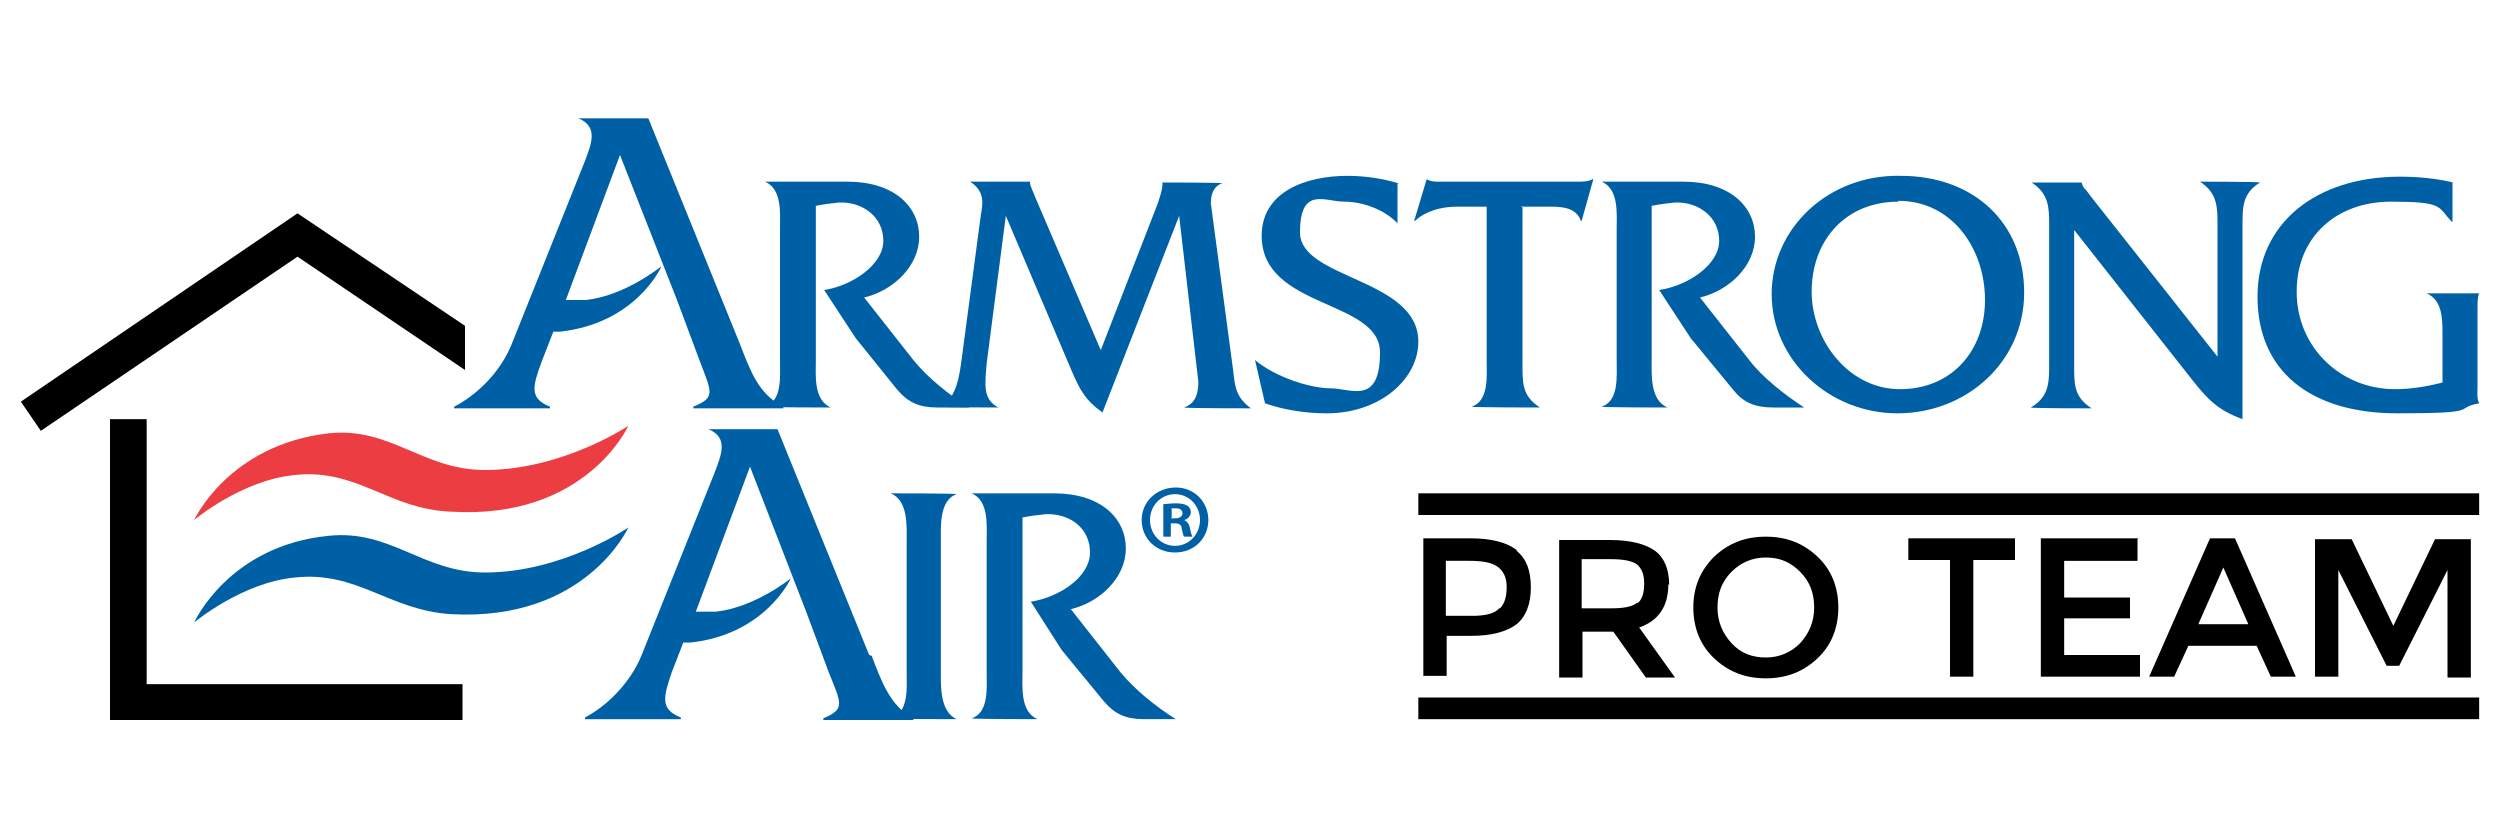 <?xml version="1.0" encoding="UTF-8"?>
<svg xmlns="http://www.w3.org/2000/svg" version="1.1" viewBox="0 0 300 100">
  <defs>
    <style>
      .cls-1 {
        fill: #033499;
      }

      .cls-2, .cls-3, .cls-4, .cls-5 {
        fill-rule: evenodd;
      }

      .cls-2, .cls-6 {
        fill: #0060a6;
      }

      .cls-7 {
        fill: #0c9ddf;
      }

      .cls-8 {
        fill: #0ea8e6;
      }

      .cls-9 {
        fill: #1c3493;
      }

      .cls-10 {
        fill: #163494;
      }

      .cls-11 {
        fill: #62caed;
      }

      .cls-12 {
        fill: #27358f;
      }

      .cls-13 {
        fill: #4e4b4b;
      }

      .cls-3 {
        fill: #de1e34;
      }

      .cls-14 {
        fill: #14b3ee;
      }

      .cls-15 {
        fill: #033ca6;
      }

      .cls-16 {
        fill: #2d292a;
      }

      .cls-17 {
        fill: #0455af;
      }

      .cls-18 {
        fill: #023d9f;
      }

      .cls-19 {
        fill: #023a9d;
      }

      .cls-20 {
        fill: #0a82cd;
      }

      .cls-21 {
        fill: #6b6969;
      }

      .cls-22 {
        fill: #1bb6ed;
      }

      .cls-23 {
        fill: #af2b27;
      }

      .cls-24 {
        fill: #223590;
      }

      .cls-25 {
        fill: #231f20;
      }

      .cls-26 {
        fill: #093397;
      }

      .cls-27 {
        fill: #0873c3;
      }

      .cls-28 {
        fill: #1ab5ed;
      }

      .cls-29 {
        fill: #0c9add;
      }

      .cls-30 {
        fill: #045cb4;
      }

      .cls-31 {
        fill: #0ca4e3;
      }

      .cls-32 {
        fill: #f4f4f4;
      }

      .cls-33 {
        fill: #034eab;
      }

      .cls-34 {
        fill: #0661b7;
      }

      .cls-35 {
        fill: #29b9ed;
      }

      .cls-36 {
        fill: #242021;
      }

      .cls-37 {
        fill: #fb671a;
      }

      .cls-38 {
        fill: #0344a4;
      }

      .cls-39 {
        fill: #0765ba;
      }

      .cls-40 {
        fill: #4f4c4d;
      }

      .cls-41 {
        fill: #076bbe;
      }

      .cls-42 {
        fill: #3bbfed;
      }

      .cls-43 {
        fill: #0d3496;
      }

      .cls-44 {
        fill: #0ba4e3;
      }

      .cls-45 {
        fill: #22b8ed;
      }

      .cls-46 {
        fill: #0a80cc;
      }

      .cls-47 {
        fill: #2abaed;
      }

      .cls-48 {
        fill: #4c494a;
      }

      .cls-49 {
        fill: #044aa8;
      }

      .cls-50 {
        fill: #4d494a;
      }

      .cls-51 {
        fill: #0c91d7;
      }

      .cls-52 {
        fill: #dedede;
      }

      .cls-53 {
        fill: #097bc8;
      }

      .cls-54 {
        fill: #044fab;
      }

      .cls-55 {
        fill: #2a2627;
      }

      .cls-56 {
        fill: #086cbe;
      }

      .cls-57 {
        fill: #2e3191;
      }

      .cls-58, .cls-4 {
        fill: #013da6;
      }

      .cls-59 {
        fill: #292626;
      }

      .cls-60 {
        fill: #12b3ee;
      }

      .cls-61 {
        fill: #0080a4;
      }

      .cls-62 {
        fill: #4dc4ed;
      }

      .cls-63 {
        fill: #47c2ee;
      }

      .cls-64 {
        fill: #a0a0cc;
      }

      .cls-65 {
        fill: #29368f;
      }

      .cls-66 {
        fill: #fff;
      }

      .cls-67 {
        fill: #033498;
      }

      .cls-68 {
        fill: #0b8cd4;
      }

      .cls-69 {
        fill: #0973c3;
      }

      .cls-70 {
        fill: #343693;
      }

      .cls-71 {
        fill: #57c6ed;
      }

      .cls-72 {
        fill: #10aeea;
      }

      .cls-73 {
        fill: #0e98dc;
      }

      .cls-74 {
        fill: #0e9fe0;
      }

      .cls-75 {
        fill: #0fa8e6;
      }

      .cls-76 {
        fill: #5cc8ed;
      }

      .cls-77 {
        fill: #464344;
      }

      .cls-78 {
        fill: #48c2ee;
      }

      .cls-79 {
        fill: #023fa0;
      }

      .cls-80 {
        fill: #53c5ed;
      }

      .cls-81 {
        fill: #0c92d7;
      }

      .cls-82 {
        fill: #0b8ad2;
      }

      .cls-83 {
        fill: #41c0ed;
      }

      .cls-84 {
        fill: #2e358d;
      }

      .cls-85 {
        fill: #045bb3;
      }

      .cls-86 {
        fill: #3abeed;
      }

      .cls-87 {
        fill: #303291;
      }

      .cls-88 {
        fill: #edeced;
      }

      .cls-89 {
        fill: #0660b6;
      }

      .cls-90 {
        fill: #434041;
      }

      .cls-91 {
        fill: #32bced;
      }

      .cls-92 {
        fill: #123595;
      }

      .cls-93 {
        fill: #143494;
      }

      .cls-94 {
        display: none;
      }

      .cls-95 {
        fill: #0b3496;
      }

      .cls-96 {
        fill: #0453ae;
      }

      .cls-97 {
        fill: #23b8ed;
      }

      .cls-98 {
        fill: #213491;
      }

      .cls-99 {
        fill: #034aa8;
      }

      .cls-100 {
        fill: #0b86d0;
      }

      .cls-5 {
        fill: #ec3e42;
      }

      .cls-101 {
        fill: #ececec;
      }
    </style>
  </defs>
  <!-- Generator: Adobe Illustrator 28.6.0, SVG Export Plug-In . SVG Version: 1.2.0 Build 709)  -->
  <g>
    <g id="armstrong">
      <g>
        <g>
          <path d="M182,66.1c1.2,1,1.7,2.4,1.7,4.4s-.6,3.5-1.7,4.4c-1.2.9-3,1.4-5.4,1.4h-3v4.8h-2.8v-16.5h5.7c2.5,0,4.3.5,5.5,1.4ZM180,73c.6-.6.8-1.5.8-2.6s-.4-1.9-1.1-2.4c-.7-.5-1.8-.7-3.4-.7h-2.8v6.6h3.2c1.6,0,2.7-.3,3.2-.9Z"/>
          <path d="M200.2,70.1c0,2.7-1.2,4.4-3.5,5.2l4.3,6h-3.5l-3.9-5.5h-3.7v5.5h-2.8v-16.5h6.1c2.5,0,4.3.5,5.4,1.3,1.1.8,1.7,2.2,1.7,4.1ZM196.5,72.4c.6-.5.8-1.3.8-2.4s-.3-1.8-.9-2.3c-.6-.4-1.6-.6-3.1-.6h-3.5v5.9h3.5c1.6,0,2.6-.2,3.2-.7Z"/>
          <path d="M218.1,79c-1.7,1.6-3.7,2.4-6.2,2.4s-4.5-.8-6.2-2.4c-1.7-1.6-2.5-3.7-2.5-6.1s.8-4.4,2.5-6.1c1.7-1.6,3.7-2.4,6.2-2.4s4.5.8,6.2,2.4c1.7,1.6,2.5,3.7,2.5,6.1s-.8,4.5-2.5,6.1ZM216,68.6c-1.2-1.2-2.5-1.7-4.1-1.7s-3,.6-4.1,1.7c-1.2,1.2-1.7,2.6-1.7,4.3s.6,3.1,1.7,4.3c1.1,1.2,2.5,1.7,4.1,1.7s3-.6,4.1-1.7c1.1-1.2,1.7-2.6,1.7-4.3,0-1.7-.5-3.1-1.7-4.3Z"/>
          <path d="M236.8,67.2v14h-2.8v-14h-5v-2.6h12.8v2.6h-5Z"/>
          <path d="M256.5,64.7v2.6h-8.8v4.4h7.9v2.5h-7.9v4.4h9.1v2.6h-11.9v-16.6h11.7Z"/>
          <path d="M262.6,77.5l-1.7,3.7h-3l7.3-16.6h3l7.3,16.6h-3l-1.7-3.7h-8.2ZM269.8,74.9l-3-6.8-3,6.8h6.1Z"/>
          <path d="M280.6,81.2h-2.8v-16.5h4.4l5,10.4,5-10.4h4.3v16.6h-2.8v-12.9l-5.8,11.5h-1.5l-5.8-11.5v12.9Z"/>
        </g>
        <path class="cls-5" d="M39.4,52c7.5-.8,11.3,4.4,18.8,4.4,9.3,0,17.2-5.3,17.2-5.3,0,0-5.1,11.3-21.3,10.3-7.5-.3-11.2-5.2-18.7-4.4-6.4.6-12.1,5.4-12.1,5.4,0,0,4.1-9,16.1-10.4h0Z"/>
        <path class="cls-2" d="M39.4,64.3c7.5-.8,11.3,4.4,18.8,4.4,9.3,0,17.2-5.4,17.2-5.4,0,0-5.1,11.3-21.3,10.4-7.5-.5-11.2-5.2-18.7-4.4-6.4.6-12.1,5.4-12.1,5.4,0,0,4.1-9.2,16.1-10.4h0Z"/>
        <polygon points="35.7 25.6 2.5 48.2 4.9 51.7 35.7 30.8 55.8 44.4 55.8 39.1 35.7 25.6"/>
        <polygon points="17.6 50.3 13.2 50.3 13.2 86.4 55.5 86.4 55.5 82.1 17.6 82.1 17.6 50.3"/>
        <path class="cls-2" d="M108.8,80.6c0,1.9.3,4.9-1.9,5.6h0c0,.1,7.9.1,7.9.1h0c-2-.9-1.9-3.9-1.9-5.7v-15.6c0-1.8-.2-5,1.9-5.7h0c0-.1-7.9-.1-7.9-.1h0c2.1.9,1.9,3.9,1.9,5.8v15.6h0Z"/>
        <path class="cls-2" d="M116.6,59.2h0c2.1.9,1.8,3.9,1.8,5.8v15.6c0,1.9.3,4.9-1.8,5.6h0c0,.1,7.9.1,7.9.1h0c-2.1-.9-1.8-3.9-1.8-5.7v-18.5c1-.2,1.8-.3,2.8-.4,2.8-.1,5.3,1.6,5.3,4.6s-3.8,5.4-7.1,5.9l3.7,5.8,5.1,6.2c1.3,1.5,2.6,2.1,4.8,2.1h3.8c-2.4-1.5-5-3.6-6.7-5.7l-5.9-7.5c3.4-.8,6.6-3.7,6.6-7.3s-3-6.6-8.6-6.6h-9.9Z"/>
        <path class="cls-2" d="M132,41.8l-7.8-18.2c-.2-.6-.6-1.2-.6-1.8h0c0,0-7.2,0-7.2,0h0c1.9,1.2,1.5,2.8,1.3,4l-2.3,17.3c-.3,2.2-.6,4.3-2.3,5.7h0c0,.1,6.7.1,6.7.1h0c-1.9-1-1.6-2.8-1.4-5.3l2.3-17.7,7.9,18.6c1,2.3,1.6,3.5,3.7,5l9.2-23.6,2.3,19.9c0,1.4-.3,2.6-1.7,3.1h0c0,.1,8,.1,8,.1h0c-1.7-1.3-1.9-2.4-2.1-4.4l-2.7-20.2c0-1,.3-2.1,1.4-2.4h0c0-.1-7.2-.1-7.2-.1h0c0,.9-.3,1.7-.6,2.6l-6.8,17.5h0Z"/>
        <path class="cls-2" d="M167.8,22c-1.9-.6-4.1-.9-6.1-.9-5,0-10.3,1.9-10.3,7.2,0,8.8,14.2,7.6,14.2,14s-3.5,4.3-5.9,4.3-6.6-1.3-9.1-3.4l1.2,5.2c2.3.8,4.9,1.2,7.4,1.2,6.4,0,11-4.1,11-8.6,0-7.6-14.2-7.5-14.2-13.1s3-3.7,5.3-3.7,4.9,1,6.4,2.6v-4.7h0Z"/>
        <path class="cls-2" d="M182.5,24.8h3.7c1.4,0,3,.2,3.5,1.7h.1l1.4-5h-.1c-.5.3-1.2.3-1.9.3h-16.4c-.6,0-1.1,0-1.6-.3h0l-1.5,5h.1c1.3-1.2,3.2-1.7,5-1.7h3.6v18.4c0,1.9.3,4.9-1.8,5.6h0c0,.1,8.2.1,8.2.1h0c-2.2-1.4-2.1-3-2.1-5.4v-18.8h0Z"/>
        <path class="cls-2" d="M192.2,21.8h0c2.1.9,1.8,3.9,1.8,5.8v15.6c0,1.9.3,4.9-1.8,5.6h0c0,.1,7.9.1,7.9.1h0c-2.1-.9-1.9-3.9-1.9-5.7v-18.5c1-.2,1.9-.3,2.8-.4,2.8-.1,5.3,1.7,5.3,4.6s-3.8,5.4-7.2,5.9l3.8,5.8,5.1,6.2c1.2,1.5,2.6,2.1,4.8,2.1h3.7c-2.3-1.5-5-3.6-6.6-5.7l-5.9-7.5c3.4-.8,6.6-3.7,6.6-7.3s-3-6.6-8.6-6.6h-9.9Z"/>
        <path class="cls-2" d="M228.1,21.1c-8.7-.2-15.5,6.3-15.5,14.2s6.9,14.3,15.1,14.3,15.2-6.1,15.2-14.5-6.1-14-14.8-14h0ZM227.8,24.1c6.5,0,10.4,5.8,10.4,11.9s-4,10.7-10.2,10.7-10.6-5.9-10.6-11.7c0-6.2,4.1-10.8,10.4-10.8h0Z"/>
        <path class="cls-2" d="M248.9,27.6l14.1,17.9c1.9,2.4,3.1,3.7,6.1,4.8v-23.2c0-2.3,0-3.9,2.1-5.2h0c0-.1-7.2-.1-7.2-.1h0c2.1,1.4,2.1,3,2.1,5.3v15.7l-15.1-19.1-.6-.8c-.3-.3-.5-.5-.6-1h0c0,0-6,0-6,0h0c2.1,1.4,2.1,3,2.1,5.3v16.4c0,2.3,0,4-2.2,5.3h0c0,.1,7.3.1,7.3.1h0c-2.2-1.4-2.1-3-2.1-5.4v-15.9h0Z"/>
        <path class="cls-2" d="M294.4,21.9c-2.1-.5-4.3-.7-6.4-.7-10,0-17.1,5.5-17.1,14.4s6.3,14,16.8,14,6.5-.6,9.8-1.2c-.3-.6-.2-1.3-.2-1.9v-9.5c0-.6,0-1.4.2-1.8h0c0,0-6.3,0-6.3,0h0c1.8.8,1.9,2.8,1.9,4.8v5.9c-1.9.5-3.9.8-5.7.8-6.5,0-11.8-5-11.8-11.7s4.9-10.8,11.3-10.8,5.6.6,7.3,2.4h.1v-4.7h0Z"/>
        <path class="cls-2" d="M91.8,21.8h0c2.1.9,1.8,3.9,1.8,5.8v15.6c0,1.9.3,4.9-1.8,5.6h0c0,.1,7.9.1,7.9.1h0c-2.1-.9-1.8-3.9-1.8-5.7v-18.5c1-.2,1.8-.3,2.8-.4,2.8-.1,5.3,1.7,5.3,4.6s-3.8,5.4-7.1,5.9l3.8,5.8,5,6.2c1.3,1.5,2.6,2.1,4.8,2.1h3.8c-2.4-1.5-5-3.6-6.7-5.7l-5.9-7.5c3.4-.8,6.6-3.7,6.6-7.3s-3-6.6-8.6-6.6h-9.9Z"/>
        <path class="cls-2" d="M104.3,78.6l-11-27.1h-8.3c2.5,1,1.5,3.2.8,5.1l-8.8,22c-1.2,3-3.8,5.9-6.8,7.5v.2h11.5v-.2c-2.5-1-2.1-2.4-1.1-5.4l1.4-3.6h.9c9-1,12-7.7,12-7.7,0,0-4.3,3.5-9,4-.8,0-1.7,0-2.4,0l6.5-17.4,6.7,17.3,2.8,7.5c1.5,3.7,1.9,4.3-.7,5.4v.2h10.8v-.2c-2.8-1.5-3.8-4.4-5-7.5h0Z"/>
        <path class="cls-2" d="M79.3,32s-4.3,3.5-9,4c-.8,0-1.6,0-2.4,0l6.5-17.4,6.8,17.3,2.8,7.5c1.4,3.7,1.9,4.3-.8,5.4v.2h10.8v-.2c-3-1.5-4-4.4-5.2-7.5l-11-27.1h-8.4c2.5,1,1.5,3.2.8,5.1l-8.8,22c-1.2,3-3.8,5.9-6.9,7.5v.2h11.5v-.2c-2.5-1-2.1-2.4-1-5.4l1.4-3.6h.8c9.1-1,12.1-7.7,12.1-7.7h0Z"/>
        <path class="cls-6" d="M141.1,58.5c2.2,0,3.9,1.7,3.9,3.9s-1.7,3.9-4,3.9-4-1.7-4-3.9c0-2.2,1.8-3.9,4.1-3.9h0ZM141,59.3c-1.7,0-3,1.4-3,3.1s1.3,3.1,3,3.1,3-1.4,3-3.1c0-1.7-1.3-3.1-3-3.1h0ZM140.5,64.4h-.9v-3.9c.3,0,.8-.1,1.5-.1s1.1.1,1.4.3c.3.2.4.5.4.8s-.3.8-.8.9h0c.4.2.6.5.7,1,.1.6.2.8.3,1h-1c-.1-.1-.2-.5-.3-1,0-.4-.3-.6-.8-.6h-.5v1.5h0ZM140.5,62.2h.5c.5,0,.9-.2.9-.6s-.3-.6-.8-.6-.4,0-.5,0v1.1h0Z"/>
        <rect x="170.2" y="83.7" width="127.3" height="2.6"/>
        <rect x="170.2" y="59.2" width="127.3" height="2.6"/>
      </g>
    </g>
    <g id="comfortmaker" class="cls-94">
      <g>
        <rect class="cls-61" x="2.5" y="62.9" width="295" height="11.2"/>
        <g>
          <polygon class="cls-61" points="258.2 37.6 246.3 37.6 242.1 45.4 242.1 28.3 231.9 28.3 231.9 59.5 242.1 59.5 242.1 50.4 246.6 59.5 258.6 59.5 250.5 48.2 258.2 37.6"/>
          <path class="cls-61" d="M290.7,40.4v-2.8h-9.4v22h9.4v-7.8c0-2.8.6-5.9,3.6-5.9s2.1,0,3.1.7v-9.6c-3.4,0-4.9.5-6.7,3.5Z"/>
          <path class="cls-61" d="M142.2,40.4v-2.8h-9.4v22h9.4v-7.8c0-2.8.6-5.9,3.6-5.9s2.1,0,3.1.7v-9.6c-3.4,0-4.9.5-6.7,3.5Z"/>
          <path class="cls-61" d="M119.3,37c-7.1,0-12.8,5.1-12.8,11.5s5.7,11.5,12.8,11.5,12.8-5.1,12.8-11.5-5.7-11.5-12.8-11.5ZM119.3,51.7c-1.8,0-3.2-1.4-3.2-3.2s1.4-3.2,3.2-3.2,3.2,1.4,3.2,3.2-1.4,3.2-3.2,3.2Z"/>
          <path class="cls-61" d="M220.8,40.5c-1.7-2.4-4.1-3.6-6.9-3.6-5.2,0-9.4,5.2-9.4,11.6s4.2,11.6,9.4,11.6,5.2-1.3,6.9-3.6v3s9.4,0,9.4,0v-21.9h-9.4v2.9ZM217.5,51.7c-1.8,0-3.2-1.4-3.2-3.2s1.4-3.2,3.2-3.2,3.2,1.4,3.2,3.2-1.4,3.2-3.2,3.2Z"/>
          <polygon class="cls-61" points="162.4 31.6 152.4 31.6 152.4 37.6 149.8 37.6 149.8 45.6 152.4 45.6 152.4 59.5 162.4 59.5 162.4 45.6 165 45.6 165 37.6 162.4 37.6 162.4 31.6"/>
          <path class="cls-61" d="M267.5,37c-6.7,0-12.1,3.9-12.1,11.2s5.8,11.9,12.4,11.9,10.5-2.9,11.8-8.2h-9.3c-.4,1.2-1.3,2.1-2.6,2.1s-2.6-1.5-2.6-3.2v-.9s14.8,0,14.8,0c.5-8.3-5.1-12.9-12.5-12.9ZM265.2,45.2c0-1.7.8-3.2,2.6-3.2s2.8,1.5,2.8,3.2h-5.3Z"/>
          <path class="cls-61" d="M39.3,37c-7.1,0-12.8,5.1-12.8,11.5s5.7,11.5,12.8,11.5,12.8-5.1,12.8-11.5-5.7-11.5-12.8-11.5ZM39.3,51.7c-1.8,0-3.2-1.4-3.2-3.2s1.4-3.2,3.2-3.2,3.2,1.4,3.2,3.2-1.4,3.2-3.2,3.2Z"/>
          <path class="cls-61" d="M106.6,45.6v-7.9h-2.6v-.8c0-.7,0-1.9,1.8-1.9s1.5,0,2,.2v-6.9c-1.5-.2-1.8-.5-3.3-.5-7.5,0-10.5,1.4-10.5,7.8v2.1s-2.6,0-2.6,0v7.9h2.6v14h10v-14h2.6Z"/>
          <path class="cls-61" d="M21,37.1c1.7,0,3.2.5,4.5,1.3l.3-10.4c-1.9-.7-4-1.1-6.2-1.1-9.6,0-17.4,7.4-17.4,16.5s7.8,16.5,17.4,16.5,4.3-.4,6.2-1.1l-.3-10.4c-1.2.8-2.8,1.3-4.5,1.3-5.1,0-7.4-2.8-7.4-6.4s2.3-6.4,7.4-6.4Z"/>
          <path class="cls-61" d="M82.8,36.4c-2.8,0-5.9.7-7.1,3.8-1-3-4-3.8-6.4-3.8s-5.6,1.5-6.7,3.9v-2.8h-9.5v22h9.5v-12.1c0-1.3.3-3,1.9-3s1.9,1.7,1.9,3v12.1h10v-12.1c0-1.3.3-3,1.9-3s1.9,1.7,1.9,3v12.1h10.1v-13.7c0-4.8-2.6-9.4-7.4-9.4Z"/>
          <path class="cls-61" d="M195.7,36.4c-2.8,0-5.9.7-7.1,3.8-1-3-4-3.8-6.4-3.8s-5.6,1.5-6.7,3.9v-2.8h-9.5v22h9.5v-12.1c0-1.3.3-3,1.9-3s1.9,1.7,1.9,3v12.1h10v-12.1c0-1.3.3-3,1.9-3s1.9,1.7,1.9,3v12.1h10.1v-13.7c0-4.8-2.6-9.4-7.4-9.4Z"/>
        </g>
        <g>
          <path class="cls-66" d="M182.3,64.9l-2,6.1h2.2l.2-.8h1.6l.2.8h2.2l-2.1-6.1h-2.3ZM183.1,68.8l.4-1.9h0c0,.3,0,.5.1.8l.2,1.1h-.8Z"/>
          <path class="cls-66" d="M187.8,64.4c-.6,0-1.1.4-1.1,1s.5,1,1.1,1,1.1-.3,1.1-1-.5-1-1.1-1Z"/>
          <rect class="cls-66" x="186.8" y="66.7" width="2" height="4.3"/>
          <path class="cls-66" d="M191.4,67.3h0v-.6s-1.9,0-1.9,0v4.3h2v-1.6c0-.5.3-.9.8-.9s.4.1.6.2v-2.1c-.7,0-1,.1-1.4.7Z"/>
          <path class="cls-66" d="M198.1,66.8c.5,0,.9.3,1.2.6v-2.3c-.5-.2-1-.3-1.5-.3-1.7,0-3,1.4-3,3.2s1.3,3.1,2.9,3.1,1.2,0,1.5-.2v-2.3c-.3.3-.7.6-1.1.6s-1.2-.5-1.2-1.2.5-1.2,1.1-1.2Z"/>
          <path class="cls-66" d="M202.1,66.6c-1.3,0-2.5.8-2.5,2.3s1.2,2.2,2.5,2.2,2.5-.8,2.5-2.2-1.1-2.3-2.5-2.3ZM202.1,69.5c-.3,0-.6-.3-.6-.6s.2-.6.6-.6.6.3.6.6-.2.6-.6.6Z"/>
          <path class="cls-66" d="M208.1,66.6c-.6,0-.9.3-1.3.8h0v-.7c0,0-1.9,0-1.9,0v4.3h2v-2.1c0-.3,0-.6.3-.6s.3.4.3.6v2.1h2v-2.6c0-.9-.4-1.7-1.4-1.7Z"/>
          <path class="cls-66" d="M212.7,66.3v1c0,0,0,0,0,0-.3-.4-.8-.7-1.2-.7-1.1,0-1.7,1.2-1.7,2.3s.6,2.2,1.7,2.2,1-.3,1.3-.7h0v.6s1.8,0,1.8,0v-6.5h-2v1.8ZM212.3,69.5c-.3,0-.5-.3-.5-.6s.2-.6.5-.6.5.3.5.6-.2.6-.5.6Z"/>
          <rect class="cls-66" x="215.3" y="66.7" width="2" height="4.3"/>
          <path class="cls-66" d="M216.3,64.4c-.6,0-1.1.4-1.1,1s.5,1,1.1,1,1.1-.3,1.1-1-.5-1-1.1-1Z"/>
          <polygon class="cls-66" points="220.1 65.3 218.1 65.3 218.1 66.8 217.6 66.7 217.6 68.4 218.1 68.3 218.1 71 220.1 71 220.1 68.3 220.7 68.4 220.7 66.7 220.1 66.8 220.1 65.3"/>
          <rect class="cls-66" x="221" y="66.7" width="2" height="4.3"/>
          <path class="cls-66" d="M222,64.4c-.6,0-1.1.4-1.1,1s.5,1,1.1,1,1.1-.3,1.1-1-.5-1-1.1-1Z"/>
          <path class="cls-66" d="M225.9,66.6c-1.3,0-2.5.8-2.5,2.3s1.2,2.2,2.5,2.2,2.5-.8,2.5-2.2-1.1-2.3-2.5-2.3ZM225.9,69.5c-.3,0-.6-.3-.6-.6s.2-.6.6-.6.6.3.6.6-.2.6-.6.6Z"/>
          <path class="cls-66" d="M231.9,66.6c-.6,0-.9.3-1.3.8h0v-.7c0,0-1.9,0-1.9,0v4.3h2v-2.1c0-.3,0-.6.3-.6s.3.4.3.6v2.1h2v-2.6c0-.9-.4-1.7-1.4-1.7Z"/>
          <path class="cls-66" d="M234.9,64.4c-.6,0-1.1.4-1.1,1s.5,1,1.1,1,1.1-.3,1.1-1-.5-1-1.1-1Z"/>
          <rect class="cls-66" x="233.9" y="66.7" width="2" height="4.3"/>
          <path class="cls-66" d="M239.7,66.6c-.6,0-.9.3-1.3.8h0v-.7c0,0-1.9,0-1.9,0v4.3h2v-2.1c0-.3,0-.6.3-.6s.3.4.3.6v2.1h2v-2.6c0-.9-.4-1.7-1.4-1.7Z"/>
          <path class="cls-66" d="M244.4,67.3h0c-.3-.5-.7-.7-1.2-.7-1.1,0-1.8,1.2-1.8,2.2s.6,2.2,1.7,2.2,1-.2,1.2-.7h0v.4c0,.5-.4.9-.9.9s-1-.2-1.4-.5l-.4,1.4h.2c.6.3,1.1.4,1.7.4,1.4,0,2.7-.7,2.7-2.3v-4h-1.9v.6ZM243.9,69.5c-.3,0-.6-.3-.6-.6s.2-.6.5-.6.5.3.5.6-.2.6-.5.6Z"/>
          <path class="cls-66" d="M256,69l-1.1-1.3c-.3.3-.5.7-.9.9l-.5-.6c.6-.2,1.1-.8,1.1-1.5,0-1.1-1.2-1.7-2.1-1.7s-2.1.5-2.1,1.7.2.8.6,1.1c-.8.2-1.4.6-1.4,1.5,0,1.4,1.2,1.9,2.3,1.9s1.2-.2,1.8-.6l.4.5h2.4l-1.3-1.3.9-.7ZM252,69.6c-.3,0-.5-.1-.5-.5s.2-.4.3-.5l.7.8c-.2,0-.3.2-.6.2ZM252.6,67c-.1,0-.3-.3-.3-.5s.2-.4.4-.4.3.2.3.4-.2.4-.4.5Z"/>
          <polygon class="cls-66" points="263 67 261.7 67 261.7 64.9 259.7 64.9 259.7 71 261.7 71 261.7 68.9 263 68.9 263 71 265 71 265 64.9 263 64.9 263 67"/>
          <path class="cls-66" d="M267.7,66.6c-1.3,0-2.3.9-2.3,2.3s1.2,2.2,2.4,2.2,2-.5,2.3-1.5h-1.9c0,.2-.2.4-.4.4-.4,0-.5-.4-.5-.8h2.9c0-1.6-1-2.6-2.5-2.6ZM267.4,68.3c0-.3.1-.6.4-.6s.5.3.5.6h-.9Z"/>
          <path class="cls-66" d="M273.4,67.2h0c-.3-.4-.7-.6-1.2-.6-1.1,0-1.8,1.2-1.8,2.3s.6,2.2,1.7,2.2.9-.3,1.2-.7h0v.6c0,0,1.9,0,1.9,0v-4.3h-1.9v.5ZM272.9,69.5c-.4,0-.5-.3-.5-.6s.2-.6.5-.6.5.2.5.6-.2.6-.5.6Z"/>
          <polygon class="cls-66" points="278 65.3 276 65.3 276 66.8 275.5 66.7 275.5 68.4 276 68.3 276 71 278 71 278 68.3 278.7 68.4 278.7 66.7 278 66.8 278 65.3"/>
          <rect class="cls-66" x="278.9" y="66.7" width="2" height="4.3"/>
          <path class="cls-66" d="M279.9,64.4c-.6,0-1.1.4-1.1,1s.5,1,1.1,1,1.1-.3,1.1-1-.5-1-1.1-1Z"/>
          <path class="cls-66" d="M284.7,66.6c-.6,0-.9.3-1.3.8h0v-.7c0,0-1.9,0-1.9,0v4.3h2v-2.1c0-.3,0-.6.3-.6s.3.4.3.6v2.1h2v-2.6c0-.9-.4-1.7-1.4-1.7Z"/>
          <path class="cls-66" d="M289.3,66.7v.6c0,0,0,0,0,0-.3-.5-.7-.7-1.2-.7-1.1,0-1.8,1.2-1.8,2.2s.6,2.2,1.7,2.2,1-.2,1.2-.7h0v.4c0,.5-.4.9-.9.9s-1-.2-1.4-.5l-.4,1.4h.2c.6.3,1.1.4,1.7.4,1.4,0,2.7-.7,2.7-2.3v-4h-1.9ZM288.9,69.5c-.3,0-.6-.3-.6-.6s.2-.6.5-.6.5.3.5.6-.2.6-.5.6Z"/>
        </g>
      </g>
    </g>
    <g id="gree" class="cls-94">
      <g>
        <path class="cls-15" d="M297.5,35.6c-.9,3.2-3.2,3.5-6,3.4-5.2-.2-10.3,0-15.5,0s-11.5,3.8-13.1,10.1c-.6,2.3-.2,2.9,2.1,2.8,8,0,15.9,0,23.9,0,.9,0,2.2.2,2.8.8.6.7-1,3.4-2.2,3.7-1,.3-2.1.4-3.1.4-7.4,0-14.8,0-22.2,0-2.5,0-2.8.2-2.6,2.7,0,1.8.3,3.6.8,5.3,1.3,4.5,4.5,6.9,9.2,6.9s10.1,0,15.1,0c.9,0,2.6-.7,2.5,1.2-.2,2.4-.8,4.2-2.6,4.1h-22.6c-8.8,0-14.1-4.3-15.6-12.9-1.1-5.9-.5-12,1.8-17.6,3.4-8.4,10-12.1,18.7-12.3,9.5-.2,19,0,28.6-.1v1.5Z"/>
        <path class="cls-15" d="M70.2,41.6h-2.2c-10.8,0-21.5,0-32.3,0-2.1,0-3.1.7-3.9,2.5-4.2,9.3-8.6,18.6-13,27.9-1,2.2-1.2,2.3-3.2.9-6.4-4.3-11-9.8-12.6-17.6-1.9-9.7,1.5-17.7,8.6-24.1,8.6-7.8,19.1-10.1,30.3-9.1,8,.7,15.6,4,21.5,9.5,3,2.7,5.4,6.1,6.8,10Z"/>
        <path class="cls-15" d="M140.8,77.1c0-.8.2-1.6.4-2.4,3.4-12.8,6.9-25.7,10.3-38.5.4-1.6,1.2-2.2,2.8-2.2,10.8.1,21.5.2,32.3.3,1.2,0,2.5.2,3.7.5,6.2,1.5,8.7,5.8,6.7,12-1.7,5.4-5.3,8.9-11,9.9-2.5.5-2.6.6-1.3,2.9,2.6,4.9,5.2,9.8,7.8,14.6.5.9.9,1.7,1.4,2.8-4,0-7.8.2-11.6,0-2.7,0-5.1-1.6-6.3-4-3.7-6.7-7.3-13.3-10.9-20-.2-.4-.3-.8-.5-1.2,3.4,0,6.6,0,9.9,0,5,0,8.5-2.6,9.6-6.7.8-3.1-1.1-5.7-4.3-5.7-4.4,0-8.7,0-13.1-.1-1.7,0-2.4.9-2.8,2.4-2.8,10.7-5.7,21.4-8.5,32.1-.8,3.2-1.2,3.4-4.5,3.4-3.3,0-6.6,0-10.1,0Z"/>
        <path class="cls-15" d="M126,57.3h-11.1c.5-1.8.9-3.4,1.6-4.8.3-.5.9-.8,1.5-.8,7.5,0,14.9,0,22.7,0-1,4.2-1.9,7.9-2.9,11.7-.4,1.7-.9,3.4-1.4,5-1.7,6-5,8.6-11.2,8.7-7.8.1-15.6.1-23.4,0-9.1-.2-15-5.6-15.2-14.1-.3-7.3,2.1-14.4,6.7-20.1,4.7-5.9,10.9-8.8,18.4-8.7,10,0,19.9,0,29.9,0,2.7,0,2.9.2,2,2.7s-1.2,2.8-3.9,2.8c-7.2,0-14.3,0-21.5,0-6.4,0-10.9,2.8-13.7,8.5-2.2,4.6-3.6,9.6-3.9,14.7-.4,4.8,3,8.4,8.2,8.6,3.3.1,6.6,0,9.9,0,1.9,0,3.2-.8,3.7-2.7,1.1-3.8,2.3-7.6,3.6-11.5Z"/>
        <path class="cls-15" d="M249.3,34.4c-.3,1-.7,1.9-.8,2.8-.3,1.4-1,1.8-2.5,1.8-6.1,0-12.2,0-18.3,0-6.7,0-11.7,4-13.2,10.5-.5,2.1-.2,2.5,1.9,2.5,8.1,0,16.2,0,24.3,0,.9,0,2.6.5,2.6.8.1,1.5-.4,3-2,3.7-.9.3-1.9.5-2.9.4-7.2,0-14.4,0-21.7,0-3.5,0-3.6,0-3.4,3.5.1,2.2.6,4.3,1.4,6.3,1.5,3.5,4.4,5.1,8.2,5.1h15.7c2.5,0,2.7.2,2,2.5-.7,2.7-.9,2.8-3.7,2.8h-21.7c-8.3,0-13.5-4.2-15.1-12.3-1.3-6.5-.6-13.3,2.2-19.3,3.5-7.6,9.7-10.9,17.8-11.1,9.4-.2,18.9-.1,28.4-.1.3,0,.5,0,.8.2Z"/>
        <path class="cls-37" d="M29.4,78.1c.9-1.9,1.8-3.6,2.6-5.4,2.1-5.2,4.5-10.2,6.2-15.5,1.5-4.7-.1-7.1-4.8-8.9-.3-.1-.6-.3-1.5-.8.6-.2,1.3-.3,1.9-.4,12.1,0,24.2,0,36.2,0,2,0,1.9,1.3,1.9,2.5.3,6.1-1.8,12.1-5.7,16.7-5.7,7-13.9,11.4-22.9,12.3-4.2.5-8.4,0-12.6,0-.4,0-.9-.2-1.3-.4Z"/>
      </g>
    </g>
    <g id="tosot" class="cls-94">
      <g>
        <path class="cls-23" d="M181.2,26.2c-3.3,3.8-6.6,7.6-10,11.4-.2.3-.5.4-.8.4-2.3,0-4.6,0-7,0-2.3,0-4.6-.1-6.8-.2-4,0-7.9-.1-11.9-.1-1.9,0-3.9.2-5.8.3-.6,0-1.2.2-1.8.3-.5.1-.9.4-1.2.8-.6.8-.9,1.8-.7,2.8.2.9.7,1.5,1.6,1.8.7.2,1.4.4,2.2.5,2.9.4,5.7.5,8.6.5,3.4,0,6.8,0,10.1.2,3.4.1,6.8.4,10.2,1.2,2.4.5,4.7,1.3,6.8,2.6,2.7,1.7,4.5,4,5.2,7.1.1.5.2,1.1.3,1.6,0,2,.3,3.9.2,5.9,0,1.1-.3,2.2-.6,3.2-.8,2.2-2.2,3.8-4.3,4.9-1.6.8-3.4,1.3-5.2,1.5-2.7.4-5.4.5-8.1.6-7.6.2-15.1,0-22.7,0-6,0-12.1-.1-18.1-.2-1,0-1.9,0-2.9,0,0-.1.1-.3.2-.4,2.8-3.7,5.5-7.5,8.3-11.3.3-.3.5-.4.9-.4,7.3,0,14.6,0,21.9,0,5.7,0,11.4,0,17.1,0,.5,0,.9-.2,1.2-.6,1.2-1.6.4-4.3-1.7-4.6-2.1-.3-4.2-.6-6.2-.9-2.9-.3-5.8-.6-8.7-.8-1.9-.2-3.9-.3-5.8-.4-3-.2-6-.4-9.1-.7-2.5-.2-5-.6-7.6-.8-1.9-.2-3.3-1.1-4.6-2.3-1.9-1.7-3-3.9-3.6-6.3-1.1-4-.9-8,.8-11.8.4-.8.9-1.6,1.4-2.3,1.6-2.1,3.7-3.3,6.3-3.8.2,0,.3,0,.5-.1,17.2,0,34.4,0,51.6,0Z"/>
        <path class="cls-23" d="M108.5,26.2c.4,0,.8.2,1.1.2,4.3.8,7.8,4.4,8.4,8.7,0,.6.1,1.2.1,1.8,0,6.5,0,13.1,0,19.6,0,.2,0,.4,0,.6h-13.8c0-.2,0-.4,0-.7,0-4.5,0-8.9,0-13.4,0-.5,0-1.1-.2-1.6-.6-2.5-3-4.1-5.2-4.1-4.8,0-9.5,0-14.3,0-1.8,0-3.6,0-5.4,0-2.3,0-4.8,1.6-5.3,4.4,0,.3,0,.7,0,1,0,4.4,0,8.8,0,13.2,0,2.4,1.7,4.9,4.4,5.3.4,0,.9,0,1.4,0,12.5,0,25.1,0,37.6,0,.3,0,.5,0,.7,0,.1.4.2,10.9,0,12h-.7c-11.2,0-22.3,0-33.5,0-4.3,0-8.7,0-13,0-3.4,0-6.2-1.4-8.4-4.2-1.3-1.7-2-3.6-2.2-5.8,0-.2,0-.4,0-.5,0-8.8,0-17.5,0-26.3,0-2.3.7-4.3,2-6.1,1.8-2.4,4.2-3.8,7.1-4.3.2,0,.4,0,.6-.1,12.8,0,25.6,0,38.5,0Z"/>
        <path class="cls-23" d="M229.9,26.2c.4,0,.7.2,1.1.2,4.6.8,8,4.5,8.6,9.1,0,.4,0,.8,0,1.2,0,8.7,0,17.4,0,26.1,0,4.8-3.1,8.9-7.7,10.2-1,.3-2.1.4-3.1.4-5.9,0-11.8,0-17.6,0-6.3,0-12.5,0-18.8,0-3.2,0-6-1.3-8.1-3.8-1.7-1.9-2.5-4.2-2.5-6.8,0-6.6,0-13.2,0-19.9,0-.2,0-.3,0-.6h13.8c0,.3,0,.5,0,.7,0,4.4,0,8.7,0,13.1,0,.6,0,1.2.2,1.8.5,2.3,2.5,3.9,4.8,4.1.3,0,.6,0,.9,0,6.3,0,12.5,0,18.8,0,.7,0,1.4,0,2-.2,2.3-.7,3.8-2.8,3.8-5.2,0-3.1,0-6.3,0-9.4,0-1.2,0-2.4,0-3.7,0-2.8-1.9-4.9-4.6-5.4-.4,0-.7,0-1.1,0-12.6,0-25.2,0-37.8,0-.3,0-.5,0-.8,0v-.8c0-3.5,0-7,0-10.6,0-.2,0-.5,0-.7,16,0,32.1,0,48.1,0Z"/>
        <path class="cls-23" d="M297.5,36.5c-.2,0-.4,0-.6,0-5.8,0-11.6,0-17.3,0h-.8v37h-18.1v-37c-1.1,0-2.1,0-3.2,0-1,0-2,0-3.1,0h-12.5c0-.3,0-.5,0-.8,0-2.9,0-5.9,0-8.8,0-.2,0-.5,0-.7,18.5,0,37.1,0,55.6,0v10.3Z"/>
        <path class="cls-23" d="M58.1,26.2v10.2c-.7,0-1.4,0-2.1,0-.7,0-1.4,0-2.1,0h-14.6v37h-18.1v-37c-1.3,0-2.5,0-3.8,0-1.2,0-2.5,0-3.7,0H2.6c0-.3,0-.5,0-.7,0-2.9,0-5.8,0-8.7,0-.3,0-.5,0-.8h55.6Z"/>
      </g>
    </g>
    <g id="aprilaire" class="cls-94">
      <g>
        <path class="cls-4" d="M41.6,43.7c-.5.8-5.9-.2-12.4-2.3-6.6-2.2-13.9-2.6-18.1-.9q-2.4.9,1.4,1c2,0,6.9,1,10.8,2.2,5.4,1.6,8.1,2.9,12.7,3,3.7.3,5.3-1.1,6.1-.7.8.4.1-3.3-.5-2.2Z"/>
        <path class="cls-4" d="M44.2,51.4c-.7,1-7.7-.2-16.1-3-8.6-2.8-18.1-3.3-23.6-1.2q-3.1,1.2,1.8,1.3c2.7,0,9,1.3,14.1,2.8,7,2.1,10.6,3.8,16.6,3.9,4.9.3,7-1.5,7.9-.9,1,.6.2-4.2-.7-2.9Z"/>
        <path class="cls-58" d="M295,62.4c.5,0,.9.1,1.3.3.4.2.7.5.9.9.2.4.3.8.3,1.3s-.1.9-.3,1.3c-.2.4-.5.7-.9.9-.4.2-.8.3-1.3.3s-.9-.1-1.3-.3c-.4-.2-.7-.5-.9-.9-.2-.4-.3-.8-.3-1.3s.1-.9.3-1.3c.2-.4.5-.7.9-.9.4-.2.8-.3,1.3-.3ZM295,66.8c.6,0,1-.2,1.4-.5.3-.4.5-.8.5-1.4s-.2-1-.5-1.4c-.3-.4-.8-.5-1.4-.5s-1,.2-1.4.5c-.3.3-.5.8-.5,1.4s.2,1,.5,1.4c.3.3.8.5,1.4.5ZM296.1,64.4c0,.2,0,.3-.1.4,0,.1-.2.2-.3.3l.6,1h-.9l-.5-.9h0v.9h-.8v-2.5h1.2c.3,0,.5,0,.7.2.2.1.2.3.2.6ZM294.7,64.7h.4c0,0,.1,0,.1,0,0,0,0,0,0-.1,0-.1,0-.2-.2-.2h-.4v.4Z"/>
        <path class="cls-58" d="M72.8,34.7c1.2-1.6,2.8-3,4.8-4.1,2.1-1.1,4.4-1.7,7-1.7s5.8.8,8.3,2.3c2.5,1.5,4.4,3.7,5.9,6.4,1.5,2.8,2.2,6,2.2,9.6s-.7,6.9-2.2,9.7c-1.4,2.8-3.4,5-5.9,6.5-2.4,1.5-5.2,2.3-8.3,2.3s-4.9-.5-7-1.6c-2-1.1-3.6-2.4-4.8-4.1v22.1h-9V29.6h9v5.2ZM91.7,47.3c0-2.1-.5-4-1.4-5.5-.9-1.6-2-2.8-3.5-3.6-1.4-.8-3-1.2-4.6-1.2s-3.2.4-4.6,1.3c-1.4.8-2.6,2-3.5,3.6-.9,1.6-1.3,3.5-1.3,5.6s.4,4,1.3,5.6c.9,1.6,2.1,2.8,3.5,3.7,1.5.8,3,1.2,4.6,1.2s3.2-.4,4.6-1.3c1.5-.9,2.6-2.1,3.5-3.7.9-1.6,1.4-3.5,1.4-5.7Z"/>
        <path class="cls-58" d="M116.5,35.1c1.2-1.9,2.7-3.4,4.5-4.4,1.9-1.1,4-1.6,6.4-1.6v9.5h-2.4c-2.8,0-5,.7-6.4,2-1.4,1.3-2.1,3.7-2.1,7v17.8h-9V29.6h9v5.5Z"/>
        <path class="cls-58" d="M142.5,29.6v35.7h-9V29.6h9Z"/>
        <path class="cls-58" d="M160.5,17.6v47.7h-9V17.6h9Z"/>
        <path class="cls-58" d="M197,56.7h-17.9l-3,8.6h-9.5l16.2-45.1h10.5l16.2,45.1h-9.5l-3-8.6ZM194.5,49.5l-6.5-18.8-6.5,18.8h13Z"/>
        <path class="cls-58" d="M224.5,29.6v35.7h-9V29.6h9Z"/>
        <path class="cls-58" d="M242.5,35.1c1.2-1.9,2.7-3.4,4.5-4.4,1.9-1.1,4-1.6,6.4-1.6v9.5h-2.4c-2.8,0-5,.7-6.4,2-1.4,1.3-2.1,3.7-2.1,7v17.8h-9V29.6h9v5.5Z"/>
        <path class="cls-58" d="M292.7,46.6c0,1.3,0,2.4-.3,3.5h-26.1c.2,2.6,1.1,4.6,2.7,6.1,1.6,1.5,3.5,2.2,5.9,2.2,3.4,0,5.7-1.4,7.2-4.3h9.7c-1,3.4-3,6.3-5.9,8.5-2.9,2.2-6.5,3.3-10.8,3.3s-6.5-.8-9.3-2.3c-2.7-1.5-4.8-3.7-6.4-6.5-1.5-2.8-2.3-6-2.3-9.7s.8-6.9,2.3-9.7c1.5-2.8,3.6-4.9,6.3-6.4,2.7-1.5,5.8-2.3,9.3-2.3s6.4.7,9.1,2.2c2.7,1.5,4.8,3.5,6.3,6.3,1.5,2.7,2.3,5.7,2.3,9.2ZM283.4,44.1c0-2.3-.9-4.2-2.5-5.5-1.6-1.4-3.6-2.1-6-2.1s-4.1.7-5.7,2.1c-1.5,1.3-2.4,3.2-2.8,5.6h17Z"/>
        <rect class="cls-58" x="215.9" y="18.7" width="8.6" height="6.4"/>
        <rect class="cls-58" x="133.5" y="18.7" width="8.6" height="6.4"/>
        <path class="cls-58" d="M25.3,35.5l8.6,2.5,2.9-8.6,12.2,35.5h10.4l-17.5-45.5h-10.4l-6.1,16.1Z"/>
        <path class="cls-58" d="M26.4,58.1l-8.6-2.1-3.2,9h9.7l2.1-6.8Z"/>
      </g>
    </g>
    <g id="honeywell" class="cls-94">
      <g id="g7">
        <polygon id="polygon9" class="cls-3" points="269.8 63.6 281 63.6 281 23.8 269.8 23.8 269.8 63.6 269.8 63.6"/>
        <polygon id="polygon11" class="cls-3" points="297.5 23.8 297.5 63.6 286.3 63.6 286.3 23.8 297.5 23.8 297.5 23.8"/>
        <polygon id="polygon13" class="cls-3" points="26.4 39.2 17.3 39.2 17.3 23.8 2.5 23.8 2.5 63.6 17.3 63.6 17.3 43.9 26.4 43.9 26.4 63.6 41.2 63.6 41.2 23.8 26.4 23.8 26.4 39.2 26.4 39.2"/>
        <path id="path15" class="cls-3" d="M96,38.6l-.9-2.6h-12.2v27.7h12.2v-16.6h0c0-3.6,2.3-5.6,4.3-5.6s3.8.3,3.8,4h0v18.3h12.2v-18h0c0-10.1-11.3-14-19.4-7.1h0Z"/>
        <path id="path17" class="cls-3" d="M221.3,52l-5.7-16.1h-8.3l-5.7,16.7-5.9-16.7h-16.3l-5.9,14.1-8.2-14.1h-13.9l16.4,28-2.1,5.3h0c-.7,1.6-2.5,1.7-2.9.2,0-2.8-2.3-5.1-5.1-5.1s-5.1,2.3-5.1,5.1c0,3,3,6.8,8.8,6.6,5.9-.2,8.3-5.1,9.1-7.2h0l13.6-32.8,9.8,27.6h8.9l5.4-15.9,5.6,15.9h8.4l9.5-27.7h-4.9l-5.4,16.1h0Z"/>
        <path id="path19" class="cls-3" d="M62.2,34.5c-9.3,0-16.9,6.9-16.9,15.5s7.6,15.5,16.9,15.5,16.9-6.9,16.9-15.5-7.6-15.5-16.9-15.5h0ZM66.4,57.3c0,2.3-1.9,4.2-4.2,4.2s-4.2-1.9-4.2-4.2h0v-14.5h0c0-2.3,1.9-4.2,4.2-4.2s4.2,1.9,4.2,4.2h0v14.5h0Z"/>
        <path id="path21" class="cls-3" d="M152.7,52.3c0-.6.1-1.6.1-2.2,0-8.6-7.6-15.5-16.9-15.5s-16.9,6.9-16.9,15.5,7.6,15.5,16.9,15.5,12-3.3,14.9-8.1h0l-3.7-1.4h0c-2.3,3.4-6.4,5.8-11.1,5.8s-4.2-2.2-4.2-4.5h0v-5h21ZM131.7,42.8c0-2.3,1.9-4.2,4.2-4.2s4.2,1.9,4.2,4.2h0v5.5h-8.4v-5.5h0Z"/>
        <path id="path23" class="cls-3" d="M265.6,52.3c0-.6.1-1.6.1-2.2,0-8.6-7.6-15.5-16.9-15.5s-16.9,6.9-16.9,15.5,7.6,15.5,16.9,15.5,12-3.3,14.9-8.1h0l-3.7-1.4h0c-2.3,3.4-6.4,5.8-11.1,5.8s-4.2-2.2-4.2-4.5h0v-5h21ZM244.6,42.8c0-2.3,1.9-4.2,4.2-4.2s4.2,1.9,4.2,4.2h0v5.5h-8.4v-5.5h0Z"/>
      </g>
    </g>
    <g id="reme-halo" class="cls-94">
      <g id="reme_halo">
        <g>
          <path class="cls-84" d="M253.2,48.2c4.1-1.1,8.3-2,12.3-3.4,2.4-.9,4.9-1.7,7-3.1,2.7-1.8,3-4,.9-6.6-1.6-2-3.9-3.1-6.4-3.9-1-.4-1.4-.9-1.3-2,.1-1.4,0-2.9,0-4.3s.2-.9.9-.7c7.2,1.4,14.4,2.8,21.1,5.7,2.3.9,4.4,2.1,6.4,3.7.7.6,1.4,1.3,1.9,2.1,2,3,1.7,5.5-1.1,7.7-3,2.4-6.7,3.7-10.2,5.1-9.8,3.4-19.9,5.5-30,7.3-.8.2-1.7.2-2.6.4,1.6-2.4,1.3-5.1,1-7.7h.1Z"/>
          <path class="cls-84" d="M47.3,55.6c-5.7-.7-11.2-2-16.8-3.2-6.8-1.5-13.4-3.3-19.8-6.1-2.1-.9-4.1-1.9-6-3.3-2.5-2-2.8-3.9-1.3-6.8,1.1-1.9,2.7-3.3,4.7-4.5,4.1-2.6,8.7-4.2,13.3-5.6,2.4-.7,4.8-1.2,7.2-1.8.9-.2,1.3,0,1.3,1v4.8c0,.8-.3,1.1-1,1.3-1.6.5-3,1.2-4.4,2-.8.5-1.5,1-2.1,1.7-1.7,1.9-2.6,4.4.8,6.5s7.3,3.2,11,4.3c4.3,1.3,8.9,2.1,13.2,3.2-.9.5-1.1,1.3-.9,2.3.2,1.4.2,2.8.9,4.1h-.1Z"/>
          <path class="cls-25" d="M102.5,36.7c2.1-4.3,4.1-8.6,6.2-12.8,1.3-2.6,2.6-5.3,3.8-8,.4-.8.8-1,1.6-1h3.7c.8,0,1,.3,1,1v25c0,.8-.3,1-1,1h-1c-1,.2-1.3-.3-1.3-1.3v-19.8c0-.6.4-1.6-.3-1.8-.7-.2-.8.9-1.1,1.5-3.3,6.8-6.6,13.4-9.9,20.2-.4.9-.9,1.2-1.8,1.2s-1.4-.3-1.9-1.2c-3.2-6.6-6.5-13.1-9.7-19.7-.2-.5-.5-1-.7-1.4-.2-.3-.2-.8-.8-.7-.4,0-.3.6-.3.9v20.8c0,1.4-.7,1.3-1.6,1.2-.8,0-1.8.4-1.8-1.2V15.9c0-.8.2-1.2,1.1-1.2,1.5,0,3.3-.4,4.5.2,1.3.6,1.5,2.5,2.2,3.9,2.6,5.3,5.2,10.6,7.8,15.9.3.5.6,1.1.9,1.8h.4Z"/>
          <path class="cls-25" d="M121.9,28.3v-12c0-1,.2-1.4,1.3-1.4h16c1,0,1.3.3,1.3,1.3,0,1.6-.8,2.4-2.4,2.4h-11.5c-1.1,0-1.4.3-1.3,1.4v5c0,.9.3,1.1,1.1,1.1h11.6c1.5,0,2,.5,1.7,1.8v.4c.2,1.1-.2,1.5-1.4,1.4h-11.9c-1,0-1.2.3-1.2,1.2v6.1c0,.9.3,1.1,1.2,1.1h12.6c1.1,0,1.5.2,1.5,1.4s-.8,2.3-2.4,2.3h-14.7c-1.2,0-1.6-.2-1.5-1.5v-12h0Z"/>
          <path class="cls-25" d="M64.8,28.3v-12.2c0-.9.2-1.2,1.2-1.2h16.2c.9,0,1.2.2,1.2,1.2,0,1.7-.8,2.5-2.4,2.5h-11.5c-1,0-1.3.3-1.3,1.3v5c0,.9.2,1.2,1.2,1.2h11.7c1.2,0,1.7.3,1.5,1.5v1.1c0,.8-.3,1-1.1,1h-12c-1.1,0-1.4.3-1.3,1.4v5.7c0,1.2.4,1.4,1.5,1.4h12.5c1,0,1.3.3,1.3,1.3,0,1.6-.8,2.4-2.4,2.4h-14.9c-1.1,0-1.4-.3-1.4-1.4v-12.2h0Z"/>
          <path class="cls-25" d="M156.5,28.5v-12.3c0-1.6.9-1.2,1.7-1.3.9,0,1.8-.2,1.7,1.3-.1,2.9,0,5.8,0,8.7s.2,1.2,1.1,1.1h15.9c1,0,1.2-.4,1.1-1.3v-8.7c0-1,.3-1.2,1.2-1.2,2.5,0,2.1-.3,2.1,2.1v23.4c0,1.7-.9,1.4-1.9,1.4s-1.6-.2-1.5-1.5v-9.6c0-.9-.3-1.1-1.1-1.1h-15.9c-.9,0-1.1.2-1.1,1.1v9.7c0,1.7-1,1.2-1.9,1.3-.9,0-1.6,0-1.6-1.3.1-4,0-8.1,0-12l.2.3Z"/>
          <path class="cls-36" d="M210.6,28.4v-12.2c0-1.7,1-1.2,1.9-1.2s1.6,0,1.5,1.3v20.5c0,1.1.2,1.5,1.4,1.4h13.2c1.1,0,1.5.2,1.5,1.4s-.8,2.3-2.4,2.3h-15.7c-1.2,0-1.4-.3-1.4-1.4v-12h-.1Z"/>
          <path class="cls-80" d="M128.8,57.3c.2-.3.6-.3.9-.3,2.8,0,5.7,0,8.5.3,2.6,2.2,5.8,3.5,9.1,4.2,5.5,1.1,10.1-.8,14.4-4,.2,0,.3-.2.5-.3h1.8c.5.5,0,.8-.3,1-2.2,2.1-4.8,3.7-7.8,4.5h12.8c.5,0,.9,0,1.2.4-1,.4-2,.2-3,.2h-34.7c-.6,0-1.2,0-1.7-.2.3-.4.8-.4,1.2-.4h12.4c-2.7-1-5.4-2.2-7.5-4.3-.7-.7-1.5-.8-2.4-.7h-4.2c-.5,0-1.1,0-1.5-.5h.3Z"/>
          <path class="cls-71" d="M161.9,57.3c-.3,1-1.2,1.3-1.9,1.8-2.4,1.4-5,2.2-7.8,2.8-5.3,1-9.3-1.2-13.5-3.5-.4-.2-.7-.6-.6-1h2.3c4.3,2.8,9.1,3.4,14.2,2.3,1.4-.3,2.7-.9,3.8-1.7s2.2-.9,3.5-.6h0Z"/>
          <path class="cls-25" d="M151.6,28.5c0,1.9-1.5,3.4-3.4,3.3-1.8,0-3.2-1.6-3.2-3.5s1.5-3.3,3.3-3.3,3.3,1.5,3.3,3.4h0Z"/>
          <path class="cls-1" d="M234.2,58.5c-.7.3-1.5.3-2.2.3-1.8.2-2,0-1.8-1.8.1-1,.3-2,.5-3,.2-1.6.6-2,2.3-2s.5,0,.7-.2h0c.4-.2.8,0,1.3,0,.8,0,1.1.3,1,1.1-.1,1.4-.3,2.8-.5,4.2-.1.7-.4,1.2-1.1,1.5h-.2Z"/>
          <path class="cls-67" d="M67,58.5c-.8,0-1.5,0-2.2-.3-.3-.2-.8-.3-.9-.8-.2-1.5-.5-3-.5-4.5s.8-1,1.5-.8c.8,0,1.5,0,2.2.3,1.2,0,1.7.8,1.8,1.9,0,.9.3,1.8.4,2.7.2,1.6,0,1.7-1.5,1.6h-.8Z"/>
          <path class="cls-76" d="M161.9,57.3c-1.2,0-2.2,0-3.3.9-1.6,1.3-3.6,1.8-5.8,2.1-4,.4-8,0-11.5-2.2-.4-.2-.7-.5-.9-.9h.6c2.5-.2,4.9,1.2,7.3,1.4,3,.4,5.8-.2,8.5-1.5,3.6-.4,7.4-.2,11-.3-.3.9-1.1.6-1.7.7-.7,0-1.4.2-2-.4h-2v.2h-.1Z"/>
          <path class="cls-93" d="M57,50.9c1.3,0,2.5.2,3.7.6-.8,1.3-.2,2.6,0,3.9,0,.7.3,1.5-.3,2.2-.7,0-1.4,0-2-.3-2.9-.6-2.5,0-3-3.6v-1.1c0-1.8,0-1.9,1.7-1.7,0,0-.1,0-.1,0Z"/>
          <path class="cls-95" d="M60.4,57.6c0-1.6-.2-3.2-.5-4.9,0-.8,0-1.3.9-1.3s2.7.2,4,.6c-.9,0-1.4.2-1.1,1.3s.4,2.2.4,3.4.2,1,.6,1.4c-1.5,0-2.9-.2-4.3-.6Z"/>
          <path class="cls-18" d="M233.6,51.7c-2.2.2-2.7,1.6-2.8,3.5,0,.6-.1,1.1-.3,1.7-.3,1.6-.3,1.7,1.4,1.7-.8.3-1.7.3-2.5.3-2.8.3-3,.2-2.5-2.5,0-.5.2-.9.2-1.4.2-1.5,1-2.5,2.4-2.8,1.3-.3,2.7-.5,4-.6h.1Z"/>
          <path class="cls-12" d="M253.2,48.2c1.3.7.6,1.9.6,2.9s-.3,1.5-.2,2.2c.2,1.2,0,2.2-1.5,2.5-1.1.3-2.3.5-3.5.6-.1-.5.3-.6.5-.7.5-.2.8-.6.8-1.1.2-1.9.7-3.8.3-5.9.9-.4,1.8-.5,2.8-.6h.2,0Z"/>
          <path class="cls-9" d="M57,50.9c-1.2,0-1.7.2-1.3,1.6.2.9.2,1.9.3,2.8,0,1.3.5,1.8,1.8,1.7.2,0,.5,0,.6.3-1.4,0-2.7-.2-4-.6-2-.4-1.9-.4-2.3-2.5,0-.8-.2-1.6-.2-2.4s.6-1.5,1.7-1.4c1.2,0,2.3.2,3.4.6h0Z"/>
          <path class="cls-24" d="M53.6,50.3c-1.1,0-1.4.2-1.3,1.4,0,1.2.4,2.4.3,3.7,0,1.3,1.3.7,1.7,1.3-1.2,0-2.3-.2-3.5-.5-1.3-.3-2.1-1.3-2.2-2.8,0-.6-.2-1.2-.2-1.8,0-1.7.2-2,1.9-1.7,1.1,0,2.2.2,3.2.6v-.2h.1Z"/>
          <path class="cls-9" d="M244.5,50c1-.3,1.9-.5,2.9-.5,1-.3,1,.5,1,1.1-.1,1.7-.3,3.4-.5,5.2-.1.8-.8.8-1.3,1.1-1.2.3-2.5.5-3.8.6,2.1-2.1,1.5-4.9,1.6-7.4h.1Z"/>
          <path class="cls-29" d="M193.1,55.9c1.3-.2,2.7-.4,4-.3-1.4,1-1.7,2.6-2.3,4.1-.4,1.1,0,1.8,1,2.1,1.6.5,0,0,.1.2-1.6.4-3.2.3-4.9.3h-.9c-.3-.4,0-.8,0-1.2.5-1.3,1.1-2.5,1.5-3.9s.6-1.2,1.3-1.4h.1Z"/>
          <path class="cls-98" d="M246.6,56.8c.9-.4.7-1.3.9-2,.4-1.3,0-2.6.5-3.9.1-.5.3-1.2-.6-1.3.4-.3.9-.3,1.4-.3.4-.3,1,0,1.5-.3h0c.7,0,.6.6.6,1.1-.1,1.4-.3,2.8-.3,4.2s-.8,1.9-1.9,2.2c-.6.3-1.3.3-2,.3h-.1Z"/>
          <path class="cls-11" d="M156.8,57.3c-.2.5-.7.7-1.2.9-3.3,1.4-6.9,1.5-10.1.2-1.5-.6-3-.6-4.4-1.2h15.8,0Z"/>
          <path class="cls-69" d="M207.9,54.6c1-.2,2.1-.4,3.2-.3-1,1.6-1,3.5-1.5,5.3-.1.5,0,.7.6.7s1.2,0,1.6.4c-1.1.3-2.3.3-3.4.3-2.9.4-3,.2-2.2-2.6.2-.8.4-1.6.6-2.4.2-.7.5-1.2,1.3-1.4h-.2Z"/>
          <path class="cls-91" d="M131.7,63h-1.2c-2.9,0-5.9,0-8.7-.3.5-.5,1.1-.4,1.7-.4h4.5c-1.2-1.5-2.1-2.9-3.1-4.4-.7-1-1.7-.6-2.7-.6h-1.9c-.3,0-.7,0-.9-.4,1.9-.6,3.8,0,5.8,0s1,0,1.6.2c.7.2,1.3.7,1.7,1.4.8,1.1,1.6,2.2,2.6,3.2.4.4,1,.7.6,1.4h0Z"/>
          <path class="cls-53" d="M91.6,55c1.2,0,2.3,0,3.5.3,1,0,1.4.7,1.6,1.5.2,1.1.6,2.2.9,3.3.4,1.3.2,1.4-1.2,1.3-1.2,0-2.5,0-3.7-.3.9-.5,1.1-1.1.7-2.1-.2-.4-.3-.8-.3-1.2,0-1.1-.7-2-1.5-2.7h0Z"/>
          <path class="cls-65" d="M50.3,49.7c-1.6,0-1.8.3-1.5,1.9,0,.6.3,1.1.2,1.7,0,1.4,0,2.6,1.7,2.8-1.2,0-2.3-.2-3.5-.6-.7-.4-1.1-1.1-1.1-1.9s0-2-.3-3c-.3-1.1.4-1.6,1.5-1.5,1,0,2,.2,2.9.6h.1Z"/>
          <path class="cls-10" d="M244.5,50c.3,0,.7.2.6.6-.2,1.8-.4,3.5-.5,5.4,0,1.2-1.2.8-1.7,1.3-.6.3-1.3.3-2,.3.9-1.6.9-3.3,1.1-5.1.1-.9-.1-1.5-.9-2,1.1-.4,2.3-.5,3.4-.6h0Z"/>
          <path class="cls-20" d="M96.4,61.4c.8,0,1.2,0,.9-1.1-.4-1.2-.8-2.4-1.1-3.7-.2-.7-.7-1-1.2-1.3,1.3,0,2.5,0,3.7.3.2,0,.4.2.5.4.4,1.6.4,3.3,1.3,4.8.2.4,0,.7-.4.9-1.3,0-2.6,0-3.8-.3h.1Z"/>
          <path class="cls-27" d="M91.6,55c1.1.2,1.5.9,1.7,2,0,.8.4,1.6.6,2.3.3,1.1,0,1.6-1.2,1.7-1.2,0-2.3,0-3.5-.3,1.1-.5,1.4-1.4,1.1-2.6-.3-1.3-.7-2.6-1.9-3.4,1.1,0,2.1,0,3.2.3Z"/>
          <path class="cls-85" d="M216.7,53.8c1.1-.3,2.3-.4,3.4-.4-.4,1.2-.7,2.5-.9,3.8-.3,1.3.2,2.1,1.5,2.3.1,0,.2.2.3.3-.9.3-1.9.3-2.9.3-2.1.3-2.9-.6-2.5-2.5.2-1.1.3-2.3.6-3.4,0-.2.2-.3.3-.4h.2,0Z"/>
          <path class="cls-91" d="M169.9,63.1h-1.2c-.7-.6-.2-1,.1-1.3,1.2-1.2,2.3-2.7,3.3-4.1.9-1.3,2.1-.6,3.2-.7.3.7-.2,1.2-.5,1.7-.8,1.4-1.7,2.7-2.8,3.8h4.7c.8,0,1.6-.2,2.2.4-3,.4-6,.2-9,.3h0Z"/>
          <path class="cls-22" d="M178.9,62.8h-2.3c-.2-.6.2-1,.5-1.4.7-1,1.3-2,1.8-3.1.5-1.2,1.3-1.8,2.6-1.6h1c.5.7-.1,1.2-.3,1.8-.3.9-.7,1.6-1.2,2.4-.5.8-.2,1.2.8,1.3h2.4c.4,0,.9,0,1.2.4-2.1.4-4.2.2-6.5.3h-.1Z"/>
          <path class="cls-51" d="M99.2,55.9l-.3-.3c1.4,0,2.7,0,4,.3,1.6,0,2.3.8,2.5,2.3,0,.8.5,1.4.8,2.2.6,1.7.5,1.9-1.4,1.6-1.4,0-2.9,0-4.3-.3.3-.4.8-.5,1.3-.4,1.1,0,1.1-.4.8-1.2v-.4c-.5-1.8-.9-3.6-3.3-3.8h-.1Z"/>
          <path class="cls-70" d="M132.5,77.7c.2-.9.4-1.8.6-2.6.1-.7.5-.9,1.1-.8.7,0,.4.6.3,1-.3,1.5-.7,3.1-1.1,4.7-.2.9-.8,1.5-1.8,1.5s-.6,0-.7-.3c0-.3,0-.6.3-.7,1.1-.4.6-.8.1-1.5-.8-1.2-1-2.7-1.4-4-.1-.4.1-.5.5-.5s.9,0,1,.5c.3,1,.5,1.9.8,2.9h.3,0Z"/>
          <path class="cls-42" d="M131.7,63c-.3-1.2-1.4-1.7-2.1-2.6-.9-1.1-1.5-2.5-2.8-3.4.7-.3,1.3.3,1.9.3h1.5c1.6,1.7,3.1,3.4,4.8,5.1.2.2.4.5.2.8h-3.5.1Z"/>
          <path class="cls-26" d="M234.2,58.5c1.1-1.3.7-3,1.1-4.4v-.4c.7-1.9-.5-1.9-1.8-1.8.6-.3,1.3-.3,2-.3.7-.3,1.4.2,2.1-.3h0c.6-.2.8.2.8.7,0,1.9-.3,3.7-.7,5.6-.1.7-.8.5-1.2.8-.7.3-1.5.3-2.3.3h0Z"/>
          <path class="cls-86" d="M175.4,57c-1.8-.3-2.9.4-3.8,2-.6,1.1-1.4,2-2.4,2.9-.3.3-.9.5-.5,1.2h-3.1c-.2-.6.2-1,.6-1.3,1.5-1.4,2.9-3,4-4.8,2.1-.4,4.2-.2,6.4-.3-.2.8-.7.6-1.1.3h0Z"/>
          <path class="cls-41" d="M211.8,60.8c-.9-.2-2.1.4-2.6-.3-.3-.4.5-1.6.4-2.4,0-1,.6-1.9.5-2.9,0-.7.8-.3,1-.7.9-.2,1.9-.4,2.9-.3-.9.8-1,1.9-1.2,3-.2,1.3-.3,2.6-1.1,3.7h.1Z"/>
          <path class="cls-75" d="M107.5,56.2c1.7,0,3.5,0,5.3.3.3.3.7,0,1,.3.6,1.4,1.2,2.8,1.9,4.1.3.5.2,1,0,1.5v.2c-1.9,0-3.9,0-5.9-.3.3-.4.8-.4,1.3-.4h1.5c-.6-1.5-1.2-2.9-1.7-4.3-.3-.8-1.1-.6-1.8-.6s-1.3.2-1.5-.7h-.1Z"/>
          <path class="cls-8" d="M185.4,62.5h-1.2c.3-2.1,1.4-3.9,2.3-5.9.4-.8,1.4,0,2-.5h.9c.2,1.5-.7,2.6-1.1,3.9-.2.6-.6,1.1-.7,1.7.5.2,1,0,1.4,0s.9,0,1.3.3h.9c-1.9.4-3.8.3-5.9.3h0Z"/>
          <path class="cls-82" d="M99.2,55.9c1.7-.3,2.9,0,3.1,2.1,0,.8.6,1.6.8,2.4.2.8.3,1.4-.9,1.2h-1.8c0-.3.4-.6,0-.9-1.1-1.4-1.1-3.2-1.3-4.9h.1Z"/>
          <path class="cls-14" d="M120.7,62.8c-1.6,0-3.3,0-5-.2h0c.7-.6,1.5-.3,2.3-.3-.7-1.3-1.4-2.5-1.9-3.9-.2-.5-.6-1.1,0-1.7h2.4c.9,1.4,1.5,2.9,2.3,4.3.3.6.5,1.3-.3,1.7h.1Z"/>
          <path class="cls-35" d="M175.4,57c.4,0,.8,0,1.1-.3h1.4c.2.2.2.5,0,.8-1,1.9-1.9,3.8-3.5,5.4h-3.2c1.7-1.9,3-3.8,4.1-5.8h.1Z"/>
          <path class="cls-63" d="M166.1,57.3c.6,0,1.2.2,1.7-.3h1.4c-2,2.3-3.9,4.7-6.7,6.1h-3.2c-.3-.4,0-.7.2-.8,2.4-1.3,4.3-3.3,6.5-5h.1Z"/>
          <path class="cls-96" d="M220.8,59.9h-.6c-1.7,0-1.8,0-1.5-1.7.2-1.2.5-2.3.6-3.5,0-.6.6-.8.9-1.2.7-.3,1.5-.3,2.3-.3-.2,2-.7,3.9-1.1,5.9,0,.3-.3.6-.6.8h0Z"/>
          <path class="cls-43" d="M236.5,58.2c.6-.4.8-.8.9-1.6.2-1.6.5-3.2.6-4.9,0-.4,0-.5-.4-.6.5-.3,1.1-.3,1.7-.3.9-.3,1.3,0,1.3.9,0,1.8-.3,3.5-.6,5.3-.1.7-.8.5-1.2.8-.7.3-1.5.3-2.3.3h0Z"/>
          <path class="cls-72" d="M188.4,56.2c-1.6,0-2.2,1.3-2.6,2.6-.4,1.3-1.1,2.4-1.7,3.6h-2.6c-.1-.2-.1-.5,0-.7.9-1.6,1.6-3.3,2.4-5,.1-.2.4-.3.5-.5,1.3-.3,2.7-.3,4-.2h0Z"/>
          <path class="cls-38" d="M229.5,52.3c-1.9.3-1.9,1.7-2,3.2,0,.3,0,.6-.1.8-.4,1.7.3,2.6,2,2.7-.8.3-1.7.3-2.6.3s0,0-.1,0c-2.4.2-2.5,0-2.1-2.2,0-.6.2-1.2.3-1.8.3-1.5,1.1-2.3,2.4-2.6.7-.3,1.5-.3,2.3-.3h-.1Z"/>
          <path class="cls-7" d="M107.5,56.2c.5.5,1.2.2,1.7.3.7,1.9,1.9,3.6,2,5.8h-2.9c-1.2-1.9-2.1-3.8-2-6.2h1.2Z"/>
          <path class="cls-68" d="M198,55.6c1-.3,2.1-.3,3.2-.3-.8,1.3-1,2.8-1.6,4.2-.4,1-.4,1.8.8,2.2-1.4.4-2.9.3-4.4.3h0c.4-2.2,1.1-4.3,2-6.4h0Z"/>
          <path class="cls-53" d="M207.9,54.6c-1.4,1.1-1,2.9-1.6,4.3-.7,1.9-.6,1.9,1.4,2h.6c-1.2.4-2.5.3-3.8.3-.4.2-.8,0-1.2,0,0,0-.2-.2-.2-.4.5-2.1.8-4.2,1.8-6.2.9-.3,1.9-.3,2.9-.3v.2h.1Z"/>
          <path class="cls-92" d="M238.8,57.9c.6-.3.9-.8.9-1.6,0-1.5.3-2.9.5-4.4,0-.7-.2-1.1-1-1,.6-.3,1.2-.3,1.8-.3,1.2,0,1.7.2,1.3,1.6-.3,1.1-.3,2.3-.3,3.4s-.4,1.6-1.2,2-1.3.3-2,.3Z"/>
          <path class="cls-17" d="M78.8,53.7h.8c.3.2.7,0,1,0,.9,0,1.3.4,1.4,1.3.2,1,.4,2.1.6,3.1.2,1.4,0,1.7-1.5,1.7s-.9,0-1.3,0h0c-1-1.9-1.5-3.9-1.1-6.2h.1Z"/>
          <path class="cls-56" d="M88.3,54.6c1.3.2,1.8,1,1.9,2.1,0,.6.3,1.2.5,1.8.3,1.3-.2,2-1.6,2.1-1.1,0-2.1,0-3.2-.3l.3-.3c1.9-.3,1.8-.3,1.5-2.3-.2-1.1-.8-2.1-.3-3.3h.8v.2h.1Z"/>
          <path class="cls-100" d="M200.4,61.7c-1.2,0-1.6-.6-1.2-1.9.3-.9.7-1.9.8-2.9.1-.8.6-1.2,1.2-1.6,1-.2,2.1-.3,3.2-.3h0c-1.8.7-1.8,2.4-2.2,3.9-.3,1-.4,2-1.2,2.7h-.6Z"/>
          <path class="cls-81" d="M198,55.6c-.4,2.2-1.1,4.3-2,6.4-1.5,0-2.1-.7-1.6-2,.4-1.1,1-2.1,1.1-3.2.1-1,1.2-.6,1.7-1.1h.9-.1Z"/>
          <path class="cls-38" d="M71.5,52.9c.8,0,1.6,0,2.3.3,1,.2,1.4.8,1.5,1.7,0,1,.3,2,.5,2.9,0,.5,0,1-.3,1.5h-1c-.9,0-1.7,0-2.6-.3.7-.5.8-1.2.6-2-.3-1.4-.4-2.9-1.1-4.1h.1Z"/>
          <path class="cls-46" d="M200.9,61.6c.5-1.8,1.1-3.5,1.4-5.4.2-1.3,1.4-.8,2-1.3h.6c-.4,2.2-1,4.3-1.7,6.4-.6.4-1.4,0-2,.3h-.3Z"/>
          <path class="cls-19" d="M67,58.5h0c1.3,0,1.9-.7,1.6-2,0-.8-.4-1.6-.4-2.4s-.5-1.4-1.3-1.7c.7,0,1.4,0,2,.3,1.4,0,2,.8,2,2.2s.2,1.2.3,1.8c.3,2.1,0,2.3-2.1,2-.8,0-1.6,0-2.3-.3h.2Z"/>
          <path class="cls-97" d="M174.5,62.8c1-1.6,1.9-3.2,2.9-4.9.2-.4.5-.8.5-1.3,1.6-.3,3.3-.3,5-.3,0,.3,0,.4-.3.3-1.9-.3-3.1.3-3.8,2.3-.5,1.4-1.5,2.5-2.3,3.8h-2,.1Z"/>
          <path class="cls-83" d="M162.5,63.1c.6-.9,1.5-1.4,2.3-2.1.9-.8,1.8-1.5,2.5-2.5.4-.7,1.1-1.1,1.8-1.4h.9c-.3,2-2,3-3.1,4.4-.5.6-1,1.1-1.4,1.7h-3Z"/>
          <path class="cls-73" d="M106.4,56.1c.4,2.1,1.4,4,2,6.2-1.2,0-2.4,0-3.6-.2,1.1,0,1.8,0,1-1.4-.4-.6-.7-1.4-.8-2.1-.2-1.3-.7-2.3-2.2-2.5,1.2,0,2.3,0,3.5.2h.1Z"/>
          <path class="cls-54" d="M78.8,53.7c.4,2,.7,4.1,1.1,6.2h-.3c-.6-.4-1.4,0-2.1-.3-1-1.9-1.1-4-1.4-6.2h.9c.6.4,1.2,0,1.8.3h0Z"/>
          <path class="cls-39" d="M87.5,54.6c.3,1.3.5,2.7.8,4,.4,1.7.3,1.8-1.5,1.7h-.6c-.8-1.9-1.4-3.9-1.1-6.1h.3c.7.3,1.4,0,2,.2h.1Z"/>
          <path class="cls-39" d="M211.8,60.8c.3-1.5.6-3,.9-4.7,0,0,.2-.3.2-.4-.6-1.3.4-1.4,1.2-1.7h.8c.4.3.4.7.4,1.1-.4,1.8-.5,3.6-1.1,5.4-.6.3-1.2,0-1.8.3h-.6,0Z"/>
          <path class="cls-99" d="M227.1,52.6c-2.6.3-1.6,2.7-2.3,4.1v.4c-.1,1.4.5,2.1,1.9,2.1-.8.3-1.7.3-2.6.3-1.7.2-1.9,0-1.6-1.6.2-1,.4-2,.5-3.1,0-1.2.5-2,1.8-2,.7-.3,1.5-.3,2.3-.3h0Z"/>
          <path class="cls-79" d="M69.3,58.8c1.3,0,1.9-.7,1.6-2,0-.6-.4-1.3-.3-1.9.2-1.2-.3-1.9-1.5-2.2.8,0,1.6,0,2.3.3.8.4,1.2,1.1,1.2,2s.2,1.8.4,2.6c.3,1.1,0,1.5-1.1,1.5s-1.7,0-2.6-.3Z"/>
          <path class="cls-30" d="M79.8,59.9c1.7,0,2.4-.9,2.1-2.7v-.6c0-1.4-.4-2.7-2.3-2.8.9,0,1.7,0,2.6.3,1.2,0,1.8.7,1.8,1.9s.3,1.7.5,2.5c.4,1.7.2,1.9-1.6,1.6-1,0-2.1,0-3.1-.3h0Z"/>
          <path class="cls-89" d="M83,60.2c1.4.2,1.7-.4,1.2-1.6-.3-.8-.5-1.5-.5-2.4s-.4-1.8-1.4-2.1c1,0,1.9,0,2.9.3.4,2,1,3.9,1.1,6.1h-.3c-1,0-2,0-2.9-.3h-.1Z"/>
          <path class="cls-33" d="M224.8,52.9c-1,.3-1.4,1.1-1.4,2.1s-.3,2.1-.5,3c-.3,1.1,0,1.7,1.2,1.5-.9.3-1.9.3-2.9.3h-.4c.4-1.8.8-3.6,1.1-5.5,0-.5.3-.9.6-1.2.7-.3,1.5-.3,2.3-.3h0Z"/>
          <path class="cls-34" d="M214.1,60.5c-.1-1.7.5-3.2.7-4.9,0-.5.1-1,0-1.5h0c.6,0,1.2-.2,1.8,0,0,1.6-.3,3.1-.7,4.7-.3,1.2,0,1.6,1.2,1.5h1.1c-1,.3-2.1.3-3.2.3s-.7.2-1,0h.1Z"/>
          <path class="cls-31" d="M188.7,62.2h-1.9c1-2.1,1.8-4,2.5-6.2h.2c1.8-.2,2.1,0,1.4,1.6-.6,1.5-.7,3.3-2.2,4.4h0Z"/>
          <path class="cls-49" d="M76.1,53.4c.9.7.5,1.7.8,2.6.3,1.1.5,2.3.7,3.4,0,.2-.2.2-.4,0h0c-.4-.4-1,0-1.5-.3-.2-1.6-.5-3.2-.7-4.9,0-.7-.6-.9-1-1.3.8,0,1.6,0,2.3.3h-.2Z"/>
          <path class="cls-28" d="M120.7,62.8c.3-.6.3-1.1,0-1.7-.8-1.4-1.7-2.7-2-4.3.3,0,.5.2.8.3h.9c1.2,1.8,2.5,3.6,3.1,5.8h-2.9.1Z"/>
          <path class="cls-60" d="M182.7,56.7l.3-.3h1.4c-.8,2.1-1.8,4.1-2.9,6.2h-1c-.6,0-.8-.2-.4-.8,1.1-1.5,1.7-3.3,2.5-5.1h.1Z"/>
          <path class="cls-74" d="M188.7,62.2c.8-1.4,1.3-3,1.9-4.5.5-1.2.3-1.8-1.1-1.6,1.2-.3,2.4-.3,3.6-.3-1.2,1.1-1.1,2.8-1.9,4.1-.4.7-.7,1.5-1,2.2h-1.5Z"/>
          <path class="cls-32" d="M259.8,15.6s.2,0,.3-.2h.2c.7,1.1.6,2.3.2,3.5-1.4,0-1.3-1-1.3-1.8s.2-1.2.7-1.7h-.1v.2h0Z"/>
          <path class="cls-77" d="M259.8,15.6c-.3,1.3-.8,2.6.5,3.6.2,0,.4,0,.4.4s-.2.4-.4.4c-1.5-.8-1.6-2.1-1.4-3.5,0-.4.2-.9.9-.9Z"/>
          <path class="cls-16" d="M260.1,15.4c-.2-.8.3-.7.8-.9.8-.3,1.6-.3,2.4,0,0,.4-.3.4-.5.5-.6,0-1.2,0-1.8.3h-.9Z"/>
          <path class="cls-13" d="M262.6,14.9c.2,0,.4-.2.6-.3,1,.3,1.6.9,1.8,2-.1.2-.2.4-.4.4-.7-.7-1.5-1.2-1.9-2.1h-.1Z"/>
          <path class="cls-28" d="M118.1,56.7h-2.1c-.8.5-1.5.5-2.3,0-.3,0-.7,0-.9-.3,1.8,0,3.5,0,5.3.3h.1Z"/>
          <path class="cls-90" d="M260.3,20.1c.1,0,.2-.2.3-.3.6-.4,1.1,0,1.7,0s.5.3.7.5c-1,.5-1.8.3-2.7-.3h0Z"/>
          <path class="cls-40" d="M264.9,18.6c0,.5-.3,1-.8,1.2-.2,0-.3,0-.4-.2v-.4c.2-.5.3-1,.9-1.2.3,0,.2.4.3.6Z"/>
          <path class="cls-100" d="M201.3,61.6c.6-.5,1.4-.2,2-.3h1.2c-1.1.3-2.2.3-3.3.2h.1Z"/>
          <path class="cls-59" d="M264.9,18.6c0-.2-.2-.4-.3-.6-.3-.3-.3-.7,0-1,.1,0,.2-.2.4-.4.3.7.2,1.3,0,2h-.1Z"/>
          <path class="cls-41" d="M214.1,60.5h1c-.9.3-1.8.3-2.7.3.5-.5,1.2-.2,1.7-.3Z"/>
          <path class="cls-55" d="M263.8,19.5s.2.2.3.3c-.3.3-.6.5-1.1.6-.2,0-.4-.2-.6-.3.3-.5.8-.8,1.4-.6h0Z"/>
          <path class="cls-54" d="M75.5,59.3c.5,0,1.1-.2,1.5.3-.8,0-1.6,0-2.4-.3h1-.1Z"/>
          <path class="cls-17" d="M77.2,59.6h.4c.7.2,1.4-.2,2,.3-.8,0-1.6,0-2.4-.3Z"/>
          <path class="cls-43" d="M237.6,51.1c-.6.7-1.4.2-2.1.3.7-.3,1.4-.3,2.1-.3Z"/>
          <path class="cls-56" d="M87.5,54.6c-.7,0-1.4.3-2-.2.7,0,1.4,0,2,.2Z"/>
          <path class="cls-39" d="M216.7,54h-1.8c.6-.3,1.2-.2,1.8-.2v.3h0Z"/>
          <path class="cls-17" d="M78.8,53.7c-.6,0-1.2.2-1.8-.2.6,0,1.2,0,1.8.2Z"/>
          <path class="cls-12" d="M250.5,48.8c-.4.5-1,.2-1.5.3.5-.3,1-.3,1.5-.3Z"/>
          <path class="cls-64" d="M151.7,75c0,.2-.3.4-.4.2-.3-.4-.1-.7.1-1.1.2.3,0,.6.3.8h0Z"/>
          <path class="cls-25" d="M256.2,19.8c-.3-2.5-1.9-4-4.4-4.4-2.6-.5-5.4-.5-8-.5h0c-2.7.2-5.4.2-8,.6-2.6.4-4,1.7-4.5,4.3-.3,1.3-.5,2.7-.5,4.1-.2,4.3-.4,8.8.4,13.1.5,2.8,2.1,4.3,4.8,4.5,5.2.4,10.2.6,15.3,0,3.1-.4,4.5-1.7,5.1-4.8.9-5.7.8-11.4,0-17.1ZM253.4,28s0,0,0,0c0,2.5,0,4.9-.3,7.2-.2,1.5-1,2.4-2.5,2.5-4.7.6-9.3.5-14,0-1.3,0-2.1-.9-2.2-2.2-.5-4.7-.5-9.4,0-14.1.2-1.4.9-2.2,2.3-2.3,4.7-.6,9.4-.5,14.1,0,1.4,0,2.1,1,2.3,2.4.3,2.2.2,4.4.3,6.5,0,0,0,0,0,0h0Z"/>
          <path class="cls-25" d="M62.1,25.8c.3-1.9.3-3.8,0-5.8-.5-3.3-2.1-4.9-5.5-5.1-5.7-.2-11.3-.2-17-.2s-1.1.5-1.1,1.3v24.4c0,1.3.7,1.3,1.6,1.3s1.8.4,1.8-1.2v-7.9c0-.6-3.5-1,.8-1h12.9c2,.1,2.9,1,2.9,3v5c.1,2.3-.5,2.1,2.2,2.1s1.1-.3,1.1-1.1v-6.1c0-1.8-.4-3.4-2.1-4.5h0c0-.1-.2-.1-.2-.1,1.7-.9,2.2-2.4,2.4-4.1ZM58.8,25c-.3,1.8-1,2.5-2.8,2.6h-6.6v.2h0c0,.1-6.6.1-6.6.1-.7,0-1-.2-1-1v-7.6c0-.7.3-.9.9-.9h12.7c2.5,0,3.2.9,3.3,3.4v3.1Z"/>
          <g>
            <path class="cls-25" d="M209.6,40.4c-3.3-7.5-6.7-14.9-9.8-22.4-1-2.4-2.2-3.5-4.9-3.1-1,.2-1.5.4-1.9,1.3-3.4,8-7,16-10.5,24-.2.5-.4.9-.6,1.5,2.4.2,4-.7,4.9-2.7.2-.5.6-1.1.7-1.6.2-.9-1.9-1.1,1.7-1.1s7.4.3,11,0c3-.3,4.8.6,5.4,3.5.4,1.7,1.7,2.1,3.1,2.1s1.4-.3.9-1.4ZM189.8,32.5c-.1-.6.3-1.1.5-1.6,1.7-3.8,3.4-7.7,5.1-11.5.1-.3.2-.7.6-.7s.5.2.6.5c1.9,4.4,3.8,8.8,5.9,13.3h-12.6Z"/>
            <path class="cls-25" d="M181.8,41.8c0,0,0-.1,0-.2,0,0,0,0,0,0v.2Z"/>
          </g>
          <path class="cls-62" d="M166.1,57.3c-1.6,2-3.6,3.5-5.9,5-.3.2-.8.3-.8.9h-4.7v-.4c3.7-.8,6.8-2.7,9.4-5.5h2-.1Z"/>
          <path class="cls-62" d="M134.6,57.3c1.1-.2,1.9.2,2.7,1,1.9,1.9,4.3,3.1,7,3.9.4,0,1,0,1.3.8h-4.2c-2.3-.9-4.2-2.4-6.2-4-.5-.4-1.1-.9-.6-1.7h0Z"/>
          <path class="cls-83" d="M135.1,63c-1.2-1.7-3.1-2.8-4.2-4.7-.2-.4-.4-.7-.7-1.1h2.3c1.6,1.5,3.1,3.1,4.9,4.4.4.3.9.6.7,1.3h-2.9Z"/>
          <path class="cls-78" d="M138.1,63.1c-1.3-1.8-3.4-2.8-4.8-4.7-.3-.4-.7-.6-.8-1.2h2c0,1,.7,1.4,1.3,1.9,1.6,1.5,3.6,2.4,5.4,3.8h-3.2.1Z"/>
          <path class="cls-87" d="M129.1,76c-.2-.4-.2-.5,0-.9.8-1.8.1-2.9-1.9-2.9-2.4-.1-3.6,1.1-3.6,3.5h.1c0,2.4,1.2,3.5,3.6,3.5,2.1-.1,2.9-1.5,1.8-3.2ZM126.2,73.6c.5,0,1.4-.2,1.3.8,0,.8-.7.7-1.2.7-.5,0-1.2.2-1.2-.7s.6-.8,1.1-.8ZM126.3,77.8h0c-.7.1-1.2.1-1.2-.8s.7-.8,1.2-.8,1.4-.2,1.4.7-.8.9-1.4.9Z"/>
          <path class="cls-47" d="M122.4,57c1.7-.3,2.7.3,3.5,1.9.7,1.3,1.7,2.5,2.7,3.9h-2.8c-1.8-1.5-3.3-3.2-3.5-5.8h.1Z"/>
          <path class="cls-45" d="M122.4,57c.7,2.2,2.1,3.9,3.5,5.8h-2.3c-1.2-1.8-2.5-3.6-3.1-5.8h2-.1Z"/>
          <path class="cls-72" d="M113.7,56.7h2.3c.4,1.7,1.3,3.1,2.1,4.7.4.8.5,1.2-.6,1.1h-1.7c0-1.4-.9-2.5-1.4-3.7-.3-.6-.6-1.3-.6-2,0,0-.1,0-.1,0Z"/>
          <path class="cls-44" d="M111.3,62.2c-.6-1.9-1.9-3.6-2-5.8,1.2-.2,1.9.3,2.2,1.5.4,1.4,1.1,2.7,1.6,4.1-.6.3-1.2,0-1.8,0h0Z"/>
          <path class="cls-52" d="M263.8,19.5l-1.4.6c-.6,0-1.1-.2-1.7-.4-.1,0-.2-.3-.4-.4,0-1.3.1-2.6-.2-3.9.2,0,.3-.3.6-.2.2,0,.3.3.3.5v2.1c-.2,0,.3.2,0,0,.5-.8.9-.3,1.4,0,.3.4.6.8,1.1.9.1,0,.2,0,.3.2v.5h0Z"/>
          <path class="cls-101" d="M260.7,15.8v-.6c.6-.2,1.3-.4,2-.3,1,.4,1.6,1.1,2,2.1v1c-.3.4-.3,1-.8,1.2h-.4c-.4-.3-.7-.5-.9-.9-.5-.6.8-1.4-.2-2s-1.2,0-1.7-.4h0Z"/>
          <path class="cls-48" d="M262.7,15.9c.5.3.7.7.3,1.2-.2.3-.5.6-.4,1.1h-.3c-1.4-1.3-1,.4-1.5,1-.5-1.2-.2-2.3-.2-3.3.7-.3,1.4-.2,2,0h.1Z"/>
          <path class="cls-50" d="M262.4,18.4h.3c.5,0,.5.5.7.8-.7.2-.9-.3-1-.8Z"/>
          <path class="cls-21" d="M262.7,15.9h-2v-.2c.7,0,1.4-.2,2.1.2h-.1Z"/>
          <path class="cls-88" d="M261.8,16.3c.4,0,.7,0,.7.5s-.4.4-.7.4-.5,0-.5-.5.2-.5.6-.4h-.1Z"/>
          <path class="cls-57" d="M173.2,78.3h-7.4l1.6-3.3h7.3l1-2.1h-9.8l-2.6,5.5h-6.5l-1,2.2h2.4c-.5.7-1.1,1.4-1.8,1.9-1,.7-2,1.1-3,1.1s-1.7-.4-2-1.1-.1-1.7.5-3.1,1.7-2.6,2.6-3.2,2-1.1,3.2-1.2h5.8l1.1-2.1h-5.7c-1.1,0-2.2,0-3.3.5-.6.2-1.4.6-2.1,1.1-.7.5-1.3,1.1-1.9,1.7-.1.2-.3.3-.4.5h0c.6-1.3.7-2.3.3-2.9s-1.4-.9-3-.9h-6.7l-6.2,12.9h2.6l2.4-5.1h3.2l.5,5.1h3l-.7-5.4c.9-.2,1.8-.6,2.5-1.2.2-.2.4-.4.7-.6-.2.3-.3.6-.5.9-.9,2-1.1,3.5-.6,4.7s1.7,1.7,3.5,1.7,3.5-.6,5.2-1.7c1.3-.9,2.3-2.1,3.1-3.4h1.5l-2.4,5.1h2.5l2.5-5.1h7.5l1-2.3h-.1ZM148.3,76.7c-.2.5-.6,1-1.1,1.3s-1.2.4-2,.4h-3.3l1.6-3.3h3.3c.9,0,1.5,0,1.7.4s.2.7,0,1.3h-.2ZM175.7,74.4c.1.3.3.5.6.6h.8c.1,0,.2,0,.3-.2,0,0,.2-.2.2-.3v-.4c0-.2,0-.3-.1-.5,0,0-.2-.3-.3-.4,0,0-.2,0-.3-.2h-.8c-.1,0-.3.2-.4.3,0,0-.1.2-.2.3v.8s.2,0,.2,0ZM176,73.3c.4-.4,1-.4,1.3,0,.4.4.4,1,0,1.3s-1,.4-1.3,0c-.2-.2-.3-.4-.3-.7s0-.5.3-.7h0ZM176.4,74.1h.5v.3h.2v-.4s-.1,0-.2-.2h.2v-.2s0-.2-.1-.3h-.9v1.2h.2v-.4s.1,0,.1,0ZM176.4,73.5h.5v.3h-.5v-.4h0Z"/>
        </g>
      </g>
    </g>
  </g>
</svg>